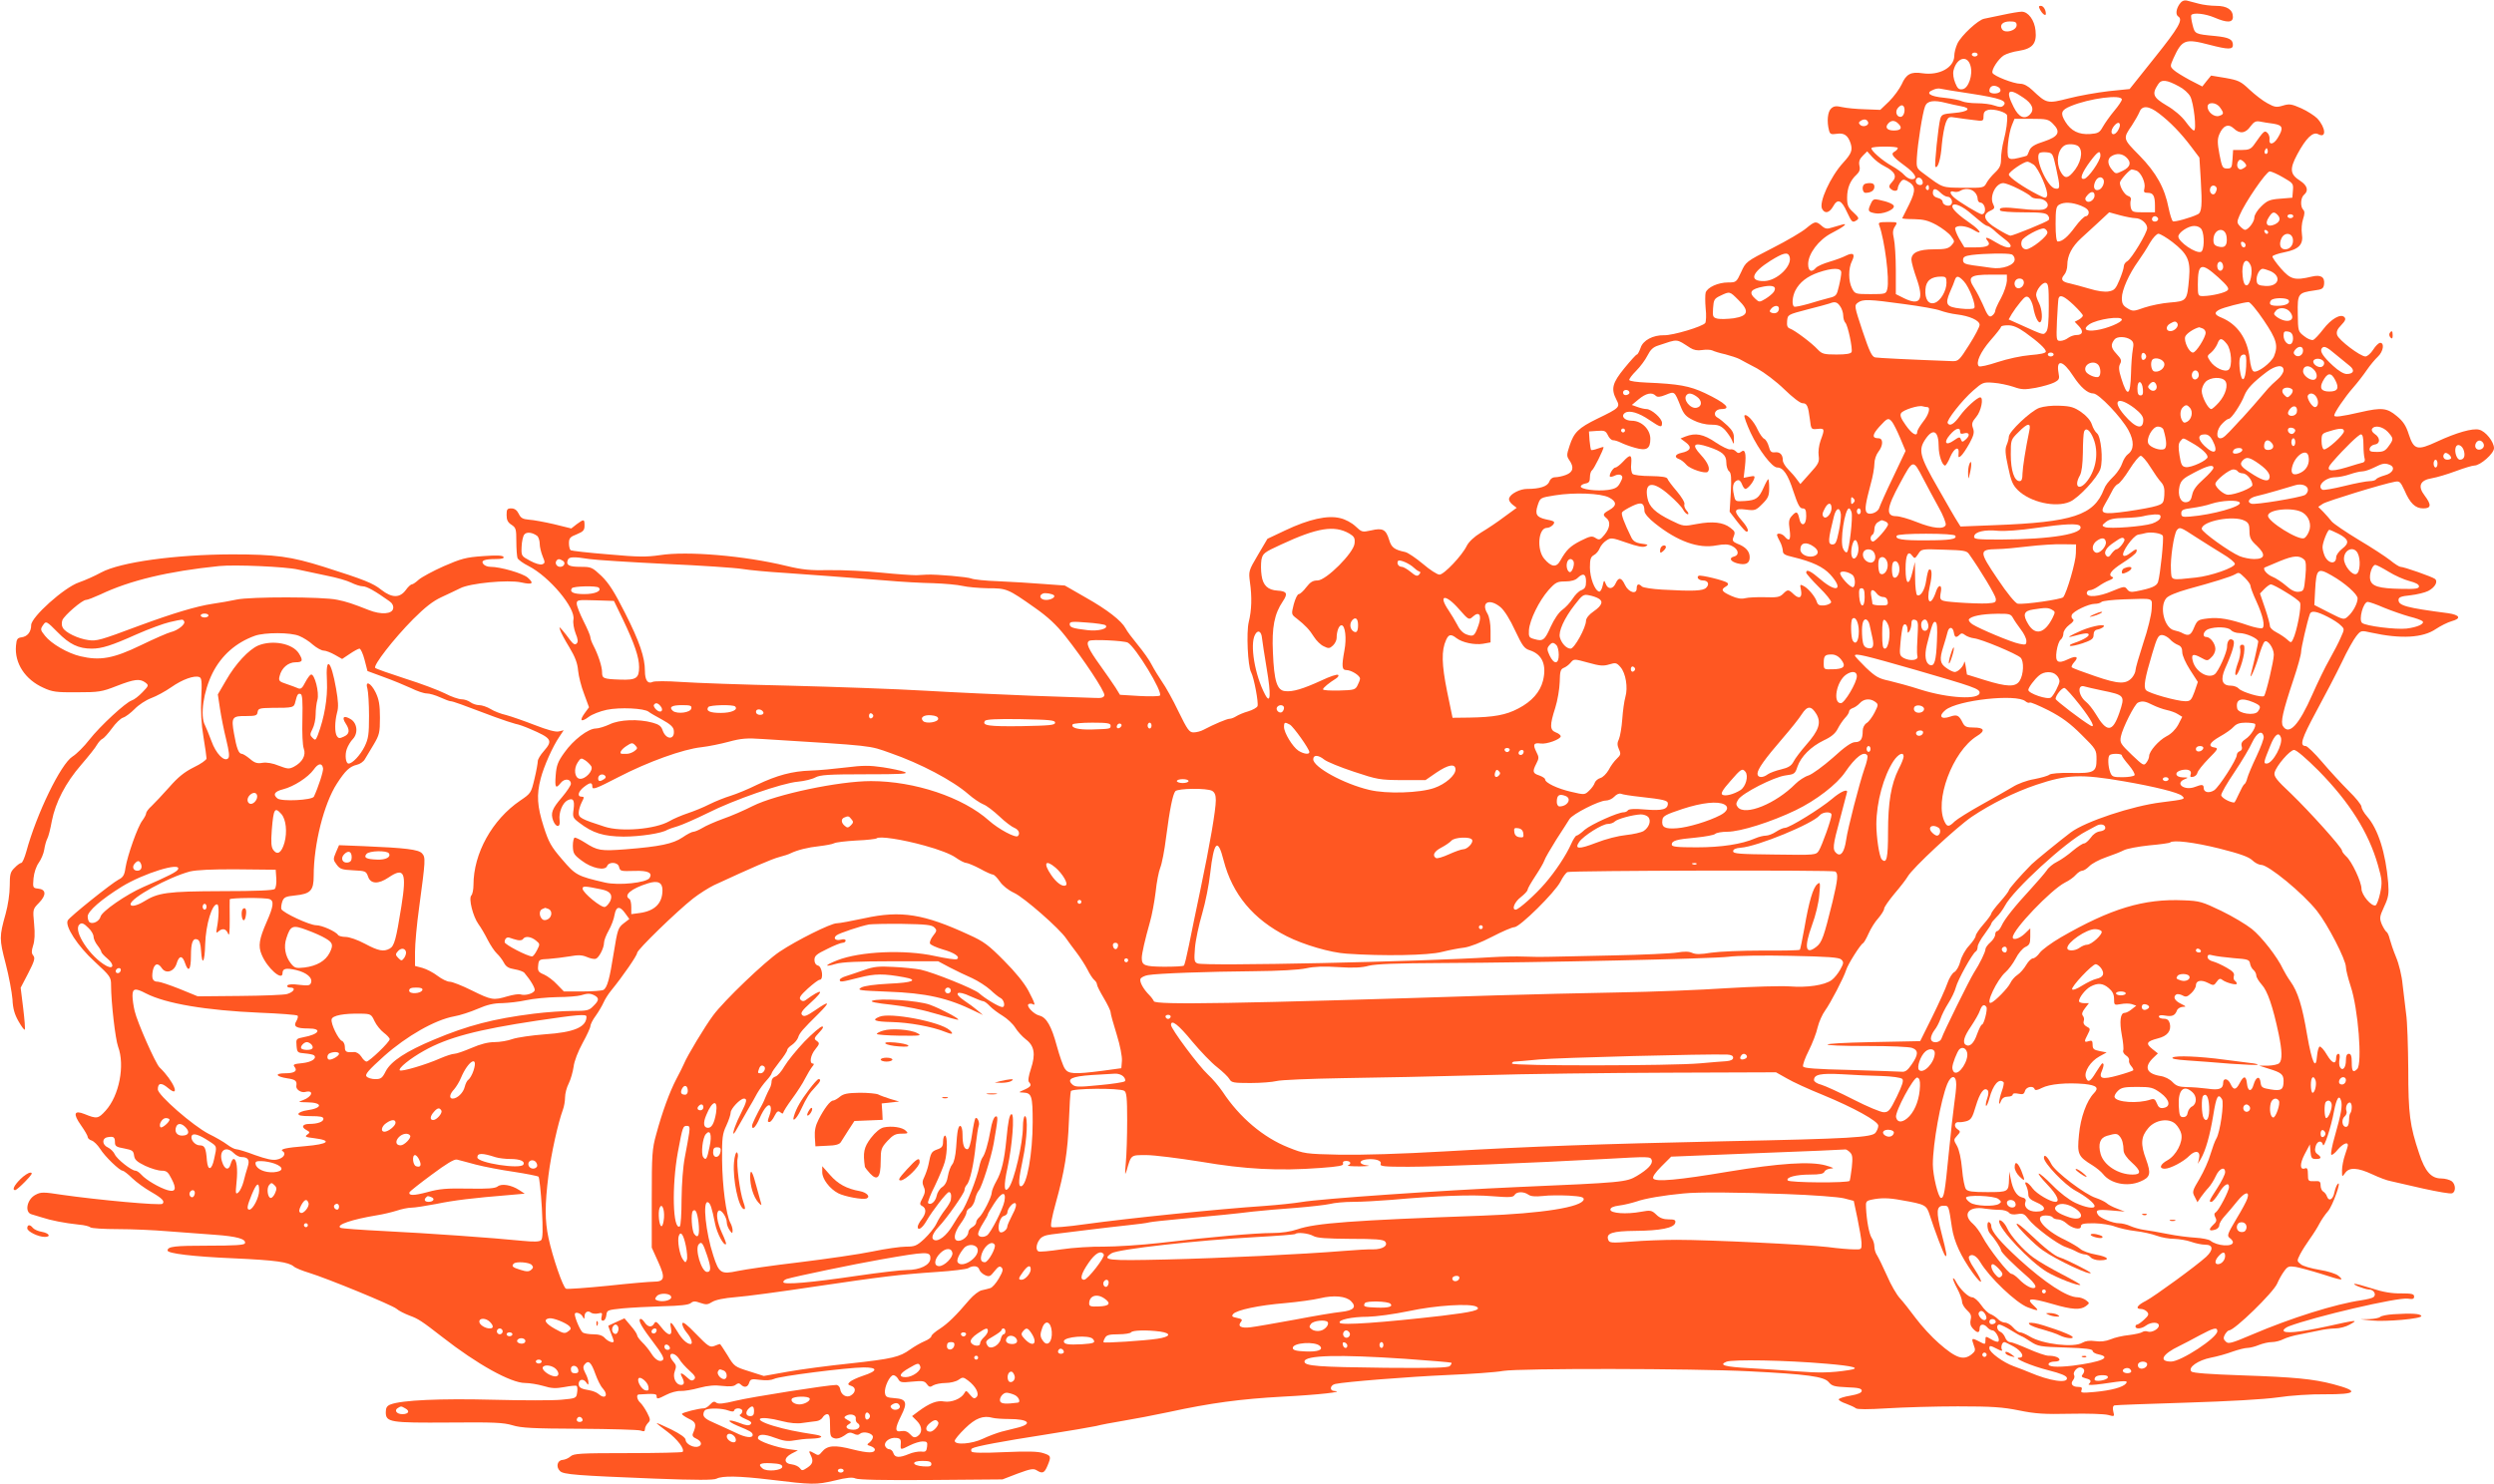 <?xml version="1.0" standalone="no"?>
<!DOCTYPE svg PUBLIC "-//W3C//DTD SVG 20010904//EN"
 "http://www.w3.org/TR/2001/REC-SVG-20010904/DTD/svg10.dtd">
<svg version="1.0" xmlns="http://www.w3.org/2000/svg"
 width="1280pt" height="762pt" viewBox="0 0 1280 762"
 preserveAspectRatio="xMidYMid meet">
<g transform="translate(0,762) scale(0.1,-0.1)"
fill="#ff5722" stroke="none">
<path d="M11186 7599 c-18 -26 -21 -55 -6 -64 25 -16 1 -58 -120 -209 l-130
-163 -108 -11 c-59 -7 -151 -23 -205 -37 -110 -28 -113 -27 -186 42 -22 21
-44 33 -62 33 -34 0 -137 40 -143 56 -6 16 29 70 57 89 14 9 49 20 78 24 71
11 93 38 86 104 -5 53 -37 97 -71 97 -12 0 -55 -7 -96 -16 -41 -9 -85 -18 -96
-20 -31 -5 -119 -87 -138 -128 -9 -19 -16 -47 -16 -63 -1 -60 -77 -102 -164
-89 -58 9 -83 -4 -106 -57 -11 -23 -39 -62 -64 -87 l-46 -44 -78 3 c-42 1 -95
6 -117 11 -31 7 -43 6 -57 -7 -18 -16 -23 -67 -11 -112 5 -20 11 -22 39 -18
38 6 58 -7 72 -49 11 -35 4 -53 -38 -99 -66 -72 -127 -206 -108 -238 14 -26
37 -20 56 13 23 42 43 34 71 -28 26 -55 28 -57 51 -42 12 8 10 14 -17 39 -28
25 -33 37 -33 76 0 50 16 89 49 119 14 13 19 26 14 46 -4 21 1 34 18 51 l22
22 26 -29 c14 -16 43 -38 64 -48 53 -27 65 -52 38 -80 -16 -17 -18 -25 -9 -34
16 -16 38 -15 38 1 0 7 6 21 13 31 11 15 17 17 35 7 44 -24 46 -47 11 -119
-18 -37 -34 -69 -36 -72 -2 -3 25 -5 60 -5 50 -1 73 -7 116 -30 30 -17 63 -42
74 -57 20 -27 20 -28 2 -48 -15 -16 -31 -20 -89 -20 -80 0 -116 -17 -116 -53
0 -12 12 -56 27 -98 38 -108 18 -140 -63 -101 l-44 22 0 122 c0 68 -5 141 -10
163 -7 31 -6 45 6 63 14 22 14 22 -37 22 -45 0 -50 -2 -44 -17 27 -73 54 -278
41 -327 -6 -25 -9 -26 -86 -26 -78 0 -80 1 -95 30 -19 37 -19 103 0 140 18 36
6 46 -32 27 -15 -8 -53 -22 -84 -31 -31 -9 -62 -23 -69 -31 -22 -26 -40 -18
-40 19 0 53 54 125 120 159 61 31 88 53 55 44 -11 -3 -34 -10 -52 -15 -26 -9
-36 -7 -54 9 -29 25 -34 24 -79 -13 -21 -18 -99 -64 -174 -102 -135 -69 -136
-70 -160 -123 -24 -52 -26 -53 -66 -53 -52 0 -107 -25 -116 -52 -3 -11 -3 -48
0 -82 4 -33 2 -67 -2 -74 -12 -18 -168 -65 -212 -63 -56 1 -108 -26 -120 -65
-7 -19 -15 -34 -19 -34 -4 0 -32 -31 -64 -70 -62 -76 -70 -106 -41 -162 20
-38 17 -42 -99 -98 -96 -47 -119 -70 -141 -137 -16 -48 -16 -54 -2 -75 26 -37
20 -62 -17 -76 -18 -7 -43 -12 -55 -12 -14 0 -26 -9 -31 -24 -10 -23 -48 -36
-114 -36 -35 0 -83 -24 -91 -46 -4 -10 2 -22 16 -34 l22 -17 -63 -46 c-34 -26
-88 -62 -120 -81 -36 -22 -62 -47 -73 -68 -24 -50 -117 -148 -140 -148 -12 0
-50 25 -85 55 -36 30 -77 58 -91 61 -56 12 -71 23 -83 64 -16 52 -33 61 -92
47 -46 -10 -48 -9 -80 21 -19 18 -52 36 -79 42 -64 16 -160 -5 -282 -63 l-91
-43 -49 -83 c-48 -81 -48 -84 -41 -139 11 -76 9 -145 -6 -205 -13 -53 -5 -227
12 -258 15 -28 39 -157 33 -174 -3 -8 -25 -20 -48 -27 -22 -6 -50 -18 -61 -25
-11 -7 -26 -13 -34 -13 -14 0 -80 -28 -133 -56 -14 -8 -38 -14 -52 -14 -22 0
-31 12 -78 108 -28 59 -66 127 -84 152 -17 25 -41 64 -53 87 -11 23 -44 69
-72 103 -28 34 -56 71 -62 84 -21 39 -94 96 -204 158 l-108 62 -110 8 c-60 5
-164 11 -230 14 -66 2 -129 9 -140 14 -17 8 -177 22 -227 20 -10 -1 -35 -2
-55 -3 -21 0 -101 5 -178 13 -77 8 -196 14 -265 13 -102 -2 -142 2 -225 22
-214 52 -508 77 -648 55 -69 -10 -111 -10 -265 4 -101 8 -187 18 -193 21 -5 4
-9 20 -9 36 0 26 6 33 40 46 34 14 40 21 40 45 0 34 -3 34 -40 7 l-28 -22 -89
22 c-48 11 -106 22 -128 23 -32 3 -42 8 -53 31 -9 18 -21 27 -38 27 -21 0 -24
-5 -24 -34 0 -25 6 -38 25 -50 23 -15 25 -23 25 -85 0 -38 3 -77 6 -86 4 -9
29 -27 57 -41 107 -55 242 -216 230 -275 -3 -16 2 -46 11 -70 13 -32 14 -45 5
-53 -8 -8 -17 -3 -33 18 -11 16 -29 38 -39 50 -18 20 -18 20 -12 1 3 -11 24
-51 47 -88 30 -50 42 -82 45 -120 3 -29 16 -82 31 -120 l25 -68 -22 -30 c-29
-40 -19 -49 21 -19 17 13 59 29 92 36 67 14 193 8 215 -10 7 -6 39 -24 70 -41
40 -22 57 -37 59 -54 7 -50 -39 -51 -57 -1 -7 22 -19 31 -52 40 -72 20 -171
16 -221 -9 -24 -11 -56 -21 -70 -21 -39 0 -116 -59 -161 -123 -34 -47 -41 -66
-45 -117 -5 -65 0 -72 27 -38 19 23 51 20 51 -6 0 -8 -20 -38 -45 -68 -52 -60
-60 -82 -46 -121 15 -38 39 -36 33 3 -5 37 14 87 40 101 29 15 38 2 32 -45 -6
-40 -4 -45 28 -69 70 -54 125 -71 228 -72 85 0 198 17 225 35 6 3 30 12 55 19
25 8 93 38 152 67 132 67 382 154 463 161 33 3 74 13 90 22 25 13 67 16 258
16 184 0 223 2 200 12 -15 6 -66 17 -112 24 -68 10 -102 10 -190 -1 -58 -7
-140 -15 -181 -16 -94 -3 -172 -24 -275 -73 -44 -22 -105 -47 -134 -56 -30 -9
-80 -29 -110 -44 -31 -16 -81 -36 -111 -46 -30 -10 -73 -28 -95 -41 -72 -41
-247 -56 -332 -28 -121 39 -133 46 -133 71 0 13 7 37 15 53 14 27 14 30 0 30
-24 0 -18 26 11 49 33 26 44 26 44 2 0 -17 19 -10 133 49 152 79 333 144 427
154 36 4 99 17 140 28 63 17 92 20 175 14 578 -36 542 -32 655 -72 153 -53
320 -141 401 -212 24 -21 58 -44 75 -51 17 -6 54 -35 83 -62 29 -28 64 -54 77
-59 22 -9 31 -29 18 -42 -11 -12 -100 36 -148 79 -134 120 -382 203 -606 203
-165 0 -487 -68 -607 -128 -43 -22 -112 -52 -153 -66 -41 -15 -89 -36 -106
-47 -17 -10 -38 -19 -45 -19 -8 0 -33 -13 -56 -29 -49 -33 -116 -47 -291 -61
-131 -10 -145 -7 -211 35 -22 14 -45 25 -51 25 -5 0 -10 -19 -10 -42 1 -39 5
-46 45 -76 52 -40 121 -54 131 -28 9 23 55 21 61 -4 6 -23 7 -23 83 -21 66 2
90 -10 74 -36 -15 -25 -159 -40 -228 -24 -143 33 -152 38 -221 119 -57 66 -69
88 -95 169 -33 104 -37 162 -15 246 16 62 61 164 96 215 l22 33 -25 -6 c-16
-4 -57 7 -124 33 -54 21 -120 44 -146 51 -27 6 -63 20 -80 31 -18 11 -45 20
-59 20 -14 0 -34 7 -45 15 -10 8 -31 15 -45 15 -14 0 -53 13 -85 30 -32 16
-124 51 -204 76 -80 26 -149 50 -154 55 -13 11 94 149 194 250 62 62 102 93
145 113 33 15 76 36 97 46 49 26 246 45 313 30 58 -13 68 -6 33 25 -26 22
-139 55 -191 55 -14 0 -30 6 -36 14 -15 18 5 26 65 26 30 0 43 4 38 11 -4 8
-37 9 -105 4 -88 -6 -112 -13 -202 -52 -56 -25 -113 -56 -128 -69 -14 -13 -30
-24 -35 -24 -6 0 -20 -13 -32 -30 -31 -41 -71 -40 -125 2 -42 34 -87 52 -295
118 -169 53 -246 64 -472 64 -292 -1 -573 -40 -671 -93 -31 -17 -82 -40 -114
-51 -76 -26 -245 -178 -245 -219 0 -35 -19 -59 -50 -63 -21 -3 -25 -9 -28 -43
-8 -90 47 -174 141 -216 45 -21 67 -24 172 -23 111 0 127 2 203 32 93 36 119
39 148 18 18 -14 18 -16 -15 -50 -19 -20 -44 -39 -55 -42 -31 -10 -162 -131
-217 -201 -27 -35 -66 -74 -87 -87 -60 -38 -184 -293 -237 -488 -9 -32 -20
-58 -26 -58 -5 0 -21 -11 -34 -25 -22 -21 -25 -33 -25 -93 0 -39 -9 -100 -21
-143 -33 -118 -33 -129 0 -256 17 -65 32 -148 35 -183 2 -48 11 -78 31 -113
15 -26 29 -46 32 -43 3 3 -1 52 -8 110 l-13 105 39 75 c32 62 36 78 26 90 -10
12 -10 23 -1 52 8 24 10 61 5 111 -7 75 -7 75 25 108 39 40 37 69 -4 73 -28 3
-28 5 -24 53 3 30 14 62 27 80 12 17 25 47 28 67 3 20 10 46 16 57 6 11 16 51
23 90 19 97 71 197 151 289 37 43 74 89 81 103 8 13 20 27 28 30 7 3 29 27 48
53 19 27 45 52 58 56 13 4 39 24 59 44 20 21 58 46 85 56 27 10 73 35 103 56
57 40 118 62 144 52 12 -4 14 -23 10 -107 -3 -68 0 -134 11 -199 9 -54 16
-104 16 -112 0 -7 -29 -28 -65 -45 -48 -24 -81 -50 -127 -103 -35 -39 -75 -82
-90 -96 -16 -14 -28 -31 -28 -37 0 -7 -9 -23 -19 -37 -24 -30 -77 -180 -87
-243 -5 -37 -12 -49 -36 -61 -36 -19 -250 -190 -260 -209 -17 -28 51 -133 138
-212 81 -75 84 -79 84 -122 0 -85 22 -276 36 -314 36 -96 6 -252 -64 -329 -38
-42 -45 -43 -109 -17 -53 21 -59 1 -18 -57 19 -27 35 -54 35 -61 0 -6 9 -15
20 -18 12 -4 31 -23 44 -43 24 -39 100 -112 115 -112 5 0 28 -17 50 -39 22
-21 65 -52 95 -69 59 -34 73 -49 60 -62 -10 -10 -334 20 -515 46 -97 15 -109
15 -137 0 -44 -23 -57 -90 -20 -100 7 -2 31 -9 53 -16 45 -15 115 -29 190 -37
28 -2 54 -9 59 -14 6 -5 69 -9 140 -9 72 0 187 -5 256 -11 69 -5 177 -13 241
-18 115 -8 164 -22 156 -44 -3 -9 -55 -12 -188 -12 -173 0 -209 -4 -209 -25 0
-15 129 -31 340 -40 218 -10 280 -19 308 -42 9 -8 44 -22 77 -32 95 -29 428
-166 450 -185 11 -10 41 -25 67 -35 45 -16 65 -30 168 -110 179 -140 352 -236
425 -236 23 0 65 -7 93 -15 42 -13 64 -14 108 -6 31 6 60 9 63 6 4 -2 6 -17 3
-34 -4 -29 -5 -30 -81 -37 -42 -4 -200 -4 -351 0 -269 7 -468 -2 -525 -24 -19
-7 -25 -17 -25 -40 0 -52 22 -55 325 -53 229 2 278 0 325 -14 45 -14 105 -17
345 -18 160 -1 300 -5 312 -9 18 -6 23 -5 23 7 0 9 7 22 15 31 14 14 14 19 -4
54 -11 21 -27 44 -35 51 -16 14 -22 41 -8 42 78 5 92 4 92 -8 0 -17 4 -17 51
7 21 11 54 20 72 19 17 -1 61 6 96 16 45 12 80 15 118 10 37 -4 59 -3 69 6 11
9 18 9 26 1 18 -18 36 -14 43 9 6 19 12 21 56 15 31 -4 57 -2 72 5 25 14 373
58 460 59 74 0 73 -18 -4 -43 -30 -10 -60 -24 -68 -32 -11 -11 -10 -14 8 -20
25 -8 24 -33 -2 -49 -22 -14 -51 3 -55 33 -2 12 -11 21 -20 21 -43 0 -437 -62
-515 -81 -65 -16 -91 -18 -101 -10 -10 8 -17 6 -31 -9 -10 -11 -24 -20 -31
-20 -27 0 -114 -22 -114 -29 0 -4 16 -15 36 -25 37 -17 40 -30 20 -76 -4 -10
1 -19 16 -25 28 -13 34 -33 13 -41 -23 -9 -65 12 -66 33 0 12 -25 30 -75 55
-41 20 -74 34 -74 32 0 -2 25 -22 55 -44 52 -39 91 -90 78 -104 -4 -3 -130 -6
-281 -6 -243 0 -278 -2 -294 -17 -10 -9 -28 -17 -41 -18 -27 -2 -35 -36 -13
-57 17 -18 86 -23 487 -39 215 -8 303 -8 317 0 29 15 114 14 272 -5 221 -27
238 -27 333 -5 64 16 93 18 107 11 13 -7 149 -10 387 -8 l368 3 78 30 c65 24
81 27 97 17 30 -19 40 -15 56 23 20 48 19 52 -22 65 -26 9 -82 10 -199 5 -109
-5 -165 -4 -169 3 -3 6 -2 13 3 16 17 11 157 37 376 71 121 19 238 39 260 44
22 6 85 18 140 27 55 9 159 29 230 44 221 48 372 68 590 80 178 9 323 25 263
29 -26 1 -22 30 5 36 49 11 374 37 577 46 118 5 247 14 285 21 85 14 972 13
1263 -2 298 -15 383 -27 407 -55 17 -21 30 -24 95 -27 58 -2 75 -6 75 -18 0
-10 -18 -18 -58 -25 -32 -5 -59 -14 -60 -19 -1 -5 16 -15 37 -22 21 -8 44 -18
51 -24 8 -6 63 -6 161 0 82 5 245 10 362 10 177 0 231 -4 315 -21 83 -17 130
-20 262 -17 88 2 175 -1 194 -6 33 -9 34 -9 27 18 -4 18 -2 28 6 31 7 2 173 8
368 14 223 7 398 17 470 27 64 10 172 17 242 16 166 -1 179 16 42 52 -103 27
-200 36 -463 45 -173 6 -256 12 -264 20 -20 20 34 58 100 71 32 6 82 20 111
31 29 10 63 19 76 19 13 0 40 7 59 15 20 8 50 15 67 15 17 0 44 7 59 15 16 8
53 19 82 24 30 6 74 15 99 20 25 6 63 11 85 11 22 0 56 9 75 20 47 26 37 25
-120 -10 -139 -30 -220 -38 -220 -20 0 6 12 15 27 21 132 50 560 150 611 142
25 -4 32 -2 32 11 0 13 -12 16 -67 16 -46 -1 -94 7 -148 25 -44 14 -84 25 -90
24 -18 -1 50 -28 73 -29 26 0 41 -28 22 -40 -7 -5 -34 -11 -59 -15 -134 -19
-363 -91 -564 -177 -106 -45 -121 -49 -134 -35 -12 11 -13 19 -4 36 7 11 16
21 21 21 28 0 227 194 247 240 8 19 24 48 36 64 18 25 24 27 59 22 21 -4 81
-20 132 -36 108 -35 119 -36 88 -10 -13 11 -54 24 -98 31 -42 7 -85 19 -96 29
-20 16 -20 17 -3 51 10 19 32 54 50 79 18 25 40 60 49 78 10 19 29 47 44 64
24 27 72 162 50 140 -6 -6 -13 -25 -17 -43 -7 -37 -28 -49 -38 -22 -3 10 -12
22 -20 26 -7 4 -13 19 -13 31 0 21 -5 24 -32 22 -31 -1 -33 1 -33 35 0 27 -4
35 -14 31 -28 -11 -29 22 -3 72 l27 51 3 -37 c3 -33 7 -38 28 -38 28 0 31 8 8
25 -12 8 -15 20 -10 38 7 30 32 36 38 10 5 -22 42 91 57 173 13 66 26 86 36
54 8 -26 1 -67 -32 -183 -14 -48 -22 -91 -18 -95 3 -4 19 8 33 26 26 30 52 42
52 23 0 -5 -7 -28 -15 -51 -8 -23 -15 -59 -15 -78 0 -36 0 -36 16 -14 21 31
65 28 140 -7 34 -16 76 -32 95 -35 19 -4 94 -21 166 -38 73 -16 140 -28 148
-24 20 7 19 46 -2 62 -10 7 -34 14 -54 14 -51 0 -83 36 -113 128 -48 143 -56
203 -56 432 -1 118 -5 247 -11 285 -5 39 -13 106 -18 150 -4 45 -19 107 -34
142 -14 34 -28 76 -32 92 -4 17 -11 34 -17 37 -5 4 -16 21 -24 39 -12 31 -12
38 12 90 23 49 25 66 21 123 -13 154 -52 276 -108 340 -16 18 -29 41 -29 50 0
10 -30 47 -66 82 -36 36 -97 102 -136 148 -38 45 -77 82 -84 82 -34 0 -22 37
54 178 44 81 103 194 131 252 27 58 61 118 74 134 24 30 25 30 78 18 151 -33
264 -27 331 19 24 16 60 34 81 40 51 14 42 32 -19 41 -215 28 -254 39 -254 68
0 14 12 19 62 24 34 4 74 14 90 22 35 18 52 48 35 62 -14 11 -159 62 -177 62
-6 0 -30 15 -53 34 -23 18 -96 66 -162 105 -66 40 -128 82 -138 94 -9 12 -29
34 -43 49 l-26 26 24 16 c22 14 308 102 370 113 23 4 28 0 48 -43 29 -68 56
-94 97 -94 41 0 43 18 7 66 -37 48 -24 79 38 89 24 4 78 20 121 36 43 16 86
29 96 29 31 0 101 62 101 89 0 33 -43 87 -76 95 -33 9 -117 -15 -216 -61 -101
-47 -119 -43 -145 36 -14 45 -29 68 -62 95 -50 42 -77 45 -186 20 -100 -23
-135 -27 -135 -17 0 14 54 94 98 144 21 24 52 64 69 89 17 25 43 56 57 69 28
26 35 71 12 71 -8 0 -24 -16 -36 -35 -12 -19 -30 -35 -40 -35 -26 0 -137 84
-145 110 -5 16 0 30 21 51 21 22 25 32 16 41 -19 19 -68 -9 -109 -63 -20 -26
-43 -51 -51 -54 -8 -3 -29 5 -46 19 -31 24 -32 25 -33 115 -2 104 1 108 86
120 40 5 46 10 49 32 4 37 -16 50 -63 39 -88 -21 -109 -15 -159 42 -25 29 -45
57 -43 62 2 5 30 15 62 21 74 15 98 40 89 95 -3 21 -1 55 6 75 9 27 9 40 1 48
-16 16 -14 62 4 77 25 21 17 48 -20 72 -52 33 -55 60 -15 135 45 84 81 119
108 104 43 -23 39 33 -5 81 -14 14 -51 38 -82 52 -50 22 -61 24 -94 14 -33
-10 -42 -9 -80 12 -23 12 -64 44 -92 70 -45 43 -57 48 -124 60 l-73 12 -23
-28 -22 -28 -64 33 c-35 19 -73 42 -83 52 -19 18 -19 19 -1 60 44 96 59 102
185 69 96 -25 120 -25 120 -1 0 29 -20 39 -90 46 -105 10 -105 10 -117 57 -6
23 -9 46 -7 50 9 15 72 8 119 -12 65 -28 95 -27 95 3 0 37 -30 57 -86 57 -27
0 -67 5 -89 11 -22 6 -50 13 -61 16 -15 3 -27 -2 -38 -18z m-836 -108 c0 -28
-60 -45 -75 -21 -14 22 4 40 40 40 28 0 35 -4 35 -19z m-200 -151 c0 -5 -7
-10 -15 -10 -8 0 -15 5 -15 10 0 6 7 10 15 10 8 0 15 -4 15 -10z m-37 -57 c14
-46 -10 -117 -41 -121 -18 -3 -26 4 -37 32 -9 22 -13 47 -9 64 16 66 71 82 87
25z m1071 -107 c22 -11 48 -34 57 -51 18 -33 34 -175 19 -175 -6 0 -25 21 -43
46 -21 28 -58 60 -98 83 -69 41 -76 58 -43 108 17 27 44 24 108 -11z m-925 -5
c7 -5 10 -14 7 -20 -10 -16 -56 -14 -56 2 0 26 23 35 49 18z m-142 -32 c149
-23 189 -37 165 -61 -9 -9 -19 -9 -45 0 -18 7 -59 12 -91 12 -31 0 -66 5 -76
10 -11 6 -52 14 -91 18 -76 7 -99 25 -57 41 12 6 28 8 35 6 7 -2 79 -14 160
-26z m267 -20 c47 -31 59 -62 34 -87 -27 -27 -57 -14 -83 38 -44 86 -28 102
49 49z m506 -10 c0 -6 -17 -32 -39 -58 -21 -25 -47 -62 -58 -81 -17 -31 -25
-35 -66 -38 -58 -4 -98 16 -127 63 -27 44 -22 60 27 80 95 40 263 62 263 34z
m-900 -18 c19 -5 52 -12 73 -16 59 -10 40 -29 -34 -35 -57 -5 -64 -7 -71 -30
-10 -37 -31 -240 -25 -246 12 -12 28 40 33 113 4 43 13 93 20 112 13 32 16 33
52 27 20 -3 61 -9 90 -12 51 -7 52 -6 52 19 0 20 6 28 24 33 30 7 96 -13 97
-29 3 -28 -4 -76 -17 -127 -8 -30 -14 -73 -14 -95 0 -33 -6 -47 -31 -71 -17
-16 -37 -40 -44 -54 -13 -24 -16 -25 -118 -24 -112 1 -103 -2 -200 70 -41 30
-42 31 -39 85 4 71 29 230 42 263 11 29 44 34 110 17z m1404 -23 c21 -29 20
-35 -5 -43 -24 -8 -59 19 -59 47 0 26 45 24 64 -4z m-1621 0 c6 -21 -4 -48
-19 -48 -20 0 -29 27 -14 45 15 18 27 19 33 3z m1307 -30 c58 -44 113 -101
165 -170 l43 -57 7 -113 c8 -133 5 -168 -15 -178 -36 -18 -120 -41 -128 -36
-5 3 -15 34 -22 68 -20 103 -63 181 -150 270 -86 87 -85 86 -38 155 15 23 32
53 38 67 13 36 48 34 100 -6z m-1492 -46 c5 -17 -27 -27 -41 -13 -9 9 -8 14 3
21 18 11 32 8 38 -8z m948 -7 c42 -42 30 -66 -45 -91 -48 -15 -67 -27 -75 -45
-5 -13 -11 -26 -12 -27 -1 -2 -22 -8 -45 -13 -32 -8 -44 -7 -51 3 -11 17 0
123 18 166 l13 32 86 0 c79 0 88 -2 111 -25z m-792 -1 c21 -21 12 -34 -24 -34
-34 0 -47 15 -30 35 16 19 35 19 54 -1z m1924 1 c49 -8 53 -22 22 -73 -22 -36
-47 -38 -42 -5 1 11 -4 25 -12 32 -14 12 -17 10 -69 -64 -15 -20 -26 -25 -62
-25 l-44 0 -3 -47 c-3 -44 -5 -48 -28 -48 -23 0 -26 6 -39 72 -11 59 -11 79
-1 103 19 45 46 57 74 31 31 -30 61 -26 86 10 18 24 28 29 49 25 14 -3 45 -8
69 -11z m-788 -8 c0 -7 -6 -22 -14 -33 -22 -28 -41 -6 -20 24 17 24 34 29 34
9z m-212 -109 c26 -26 11 -89 -31 -135 -27 -31 -43 -29 -62 7 -24 47 -15 109
19 132 17 12 61 9 74 -4z m-928 -8 c0 -5 -7 -13 -16 -18 -22 -12 -13 -25 52
-73 55 -40 69 -69 36 -69 -11 0 -27 9 -38 21 -10 12 -39 33 -64 47 -51 28
-111 82 -105 92 6 10 135 10 135 0z m1896 -27 c-10 -10 -19 5 -10 18 6 11 8
11 12 0 2 -7 1 -15 -2 -18z m-1084 -73 c23 -105 22 -112 -4 -108 -40 6 -107
156 -81 182 4 4 21 6 38 4 29 -3 31 -6 47 -78z m228 61 c0 -27 -62 -115 -83
-119 -26 -5 -14 29 31 90 39 52 52 59 52 29z m132 -8 c29 -26 22 -51 -18 -70
-35 -17 -36 -17 -55 6 -24 29 -24 57 -1 70 25 15 53 13 74 -6z m609 -29 c10
-13 10 -17 -2 -25 -18 -12 -26 -11 -34 1 -8 13 1 40 13 40 5 0 15 -7 23 -16z
m-1084 -9 c25 -18 78 -138 69 -160 -5 -14 -10 -13 -46 5 -75 38 -150 90 -150
104 0 14 75 65 95 66 6 0 20 -7 32 -15z m528 -31 c23 -9 48 -62 41 -90 -5 -20
-3 -24 18 -24 27 0 36 -16 36 -66 l0 -34 -59 0 c-54 0 -59 2 -65 24 -3 14 -3
31 0 39 3 9 -2 18 -14 21 -18 6 -42 45 -42 68 0 13 50 68 61 68 4 0 15 -3 24
-6z m753 -35 c51 -29 53 -32 50 -67 l-3 -37 -62 -5 c-54 -4 -67 -10 -97 -39
-21 -20 -36 -45 -36 -58 0 -22 -31 -63 -48 -63 -5 0 -17 9 -26 19 -16 17 -16
22 -2 55 27 65 137 226 155 226 9 0 40 -14 69 -31z m-1850 -22 c2 -10 -3 -17
-12 -17 -18 0 -29 16 -21 31 9 14 29 6 33 -14z m927 13 c9 -15 -4 -47 -22 -54
-23 -9 -33 12 -20 41 11 24 31 30 42 13z m-435 -50 c32 -16 61 -34 65 -40 3
-5 19 -10 34 -10 50 0 71 -45 26 -56 -14 -3 -64 -2 -112 4 -87 10 -118 8 -107
-9 3 -5 56 -9 118 -9 90 0 116 -3 126 -15 8 -10 9 -19 4 -25 -10 -10 -182 -80
-196 -80 -6 0 -37 16 -69 36 -67 40 -78 72 -34 92 22 10 24 15 15 33 -21 39
12 109 52 109 10 0 45 -13 78 -30z m-460 4 c0 -8 -5 -12 -10 -9 -6 4 -8 11 -5
16 9 14 15 11 15 -7z m1477 0 c1 -5 -2 -16 -7 -24 -12 -20 -35 2 -26 25 6 17
27 16 33 -1z m-1417 -24 c11 -11 27 -20 35 -20 19 0 31 -28 18 -41 -12 -12
-43 -1 -43 16 0 7 -11 16 -25 19 -16 4 -25 13 -25 26 0 25 15 25 40 0z m174 4
c9 -8 16 -24 16 -35 0 -10 6 -19 14 -19 8 0 17 -9 21 -20 7 -21 0 -40 -14 -40
-12 0 -119 65 -142 86 -24 21 -24 37 -1 30 9 -3 24 -1 32 4 23 15 57 12 74 -6z
m616 -18 c0 -22 -29 -41 -42 -28 -9 9 -7 17 7 32 18 20 35 18 35 -4z m-70 -52
c27 -11 40 -22 40 -35 0 -10 -7 -19 -15 -19 -8 0 -33 -25 -55 -55 -38 -52 -66
-75 -89 -75 -7 0 -11 33 -11 90 0 74 3 91 18 99 25 15 66 13 112 -5z m-578
-29 c23 -20 54 -44 66 -55 13 -11 28 -20 32 -20 5 0 20 -10 34 -22 13 -13 38
-33 55 -46 60 -45 24 -59 -44 -17 -45 28 -63 32 -45 10 20 -24 2 -35 -60 -35
l-58 0 -27 45 c-14 25 -23 50 -20 55 10 16 58 11 93 -10 50 -31 38 -4 -15 33
-57 39 -93 72 -93 87 0 21 39 9 82 -25z m778 -20 c30 -8 66 -15 79 -15 30 0
61 -27 61 -51 0 -25 -81 -158 -102 -170 -10 -5 -18 -17 -18 -27 0 -9 -10 -40
-22 -69 -19 -45 -26 -54 -55 -59 -20 -4 -58 1 -100 14 -37 11 -83 23 -100 27
-41 8 -49 21 -29 44 9 10 16 32 16 50 0 49 24 95 71 138 32 29 144 132 144
133 0 0 25 -7 55 -15z m808 3 c19 -19 14 -37 -13 -50 -37 -17 -54 2 -31 36 18
29 27 31 44 14z m82 -8 c0 -5 -7 -10 -15 -10 -8 0 -15 5 -15 10 0 6 7 10 15
10 8 0 15 -4 15 -10z m-695 -9 c7 -12 -12 -24 -25 -16 -11 7 -4 25 10 25 5 0
11 -4 15 -9z m225 -60 c15 -29 13 -108 -4 -114 -26 -10 -116 51 -116 79 0 20
50 54 81 54 18 0 32 -7 39 -19z m-792 -13 c4 -19 -82 -87 -109 -88 -20 0 -31
23 -22 45 7 19 92 65 113 62 8 -1 16 -10 18 -19z m920 -27 c4 -41 -9 -56 -42
-47 -20 5 -26 13 -26 34 0 60 63 72 68 13z m213 26 c-1 -12 -15 -9 -19 4 -3 6
1 10 8 8 6 -3 11 -8 11 -12z m-491 -50 c77 -60 93 -93 85 -185 -10 -116 -11
-118 -97 -125 -40 -3 -99 -15 -132 -26 -56 -20 -60 -20 -87 -4 -23 14 -29 24
-29 53 0 41 37 124 84 189 18 25 45 67 60 94 16 27 35 47 44 47 10 -1 42 -20
72 -43z m618 15 c4 -28 -14 -52 -40 -52 -25 0 -33 25 -19 56 15 33 54 30 59
-4z m-243 -30 c0 -18 -20 -15 -23 4 -3 10 1 15 10 12 7 -3 13 -10 13 -16z
m-2341 -58 c18 -46 -62 -125 -129 -127 -80 -2 -66 43 31 104 66 41 89 47 98
23z m1140 10 c9 -3 16 -15 16 -26 0 -29 -63 -52 -120 -43 -25 3 -67 10 -95 13
-41 6 -50 11 -50 27 0 16 9 21 45 26 63 8 185 10 204 3z m1086 -65 c0 -10 -7
-19 -15 -19 -15 0 -21 31 -9 43 11 10 24 -3 24 -24z m141 9 c13 -30 -2 -103
-21 -103 -10 0 -17 15 -20 47 -8 70 18 105 41 56z m-166 -62 c46 -42 57 -57
48 -66 -12 -13 -80 -29 -125 -30 -27 0 -28 1 -28 59 0 110 17 116 105 37z
m-1935 25 c0 -11 -5 -42 -12 -70 -11 -48 -14 -52 -52 -61 -23 -6 -70 -19 -105
-30 -36 -10 -68 -17 -73 -14 -13 8 -9 52 6 82 22 43 61 73 118 93 73 25 118
25 118 0z m2203 7 c60 -28 41 -81 -27 -76 -33 2 -42 7 -44 25 -4 27 14 63 31
63 7 0 25 -6 40 -12z m-1353 -50 c-1 -18 -14 -58 -30 -88 -17 -30 -30 -60 -30
-66 0 -6 -6 -17 -14 -23 -16 -14 -24 -5 -51 59 -11 25 -30 62 -43 82 -36 56
-21 68 84 68 l84 0 0 -32z m-310 -10 c0 -41 -31 -94 -61 -103 -31 -10 -51 19
-47 70 3 44 29 65 81 65 24 0 27 -4 27 -32z m89 8 c28 -30 65 -126 53 -138 -5
-5 -36 -6 -70 -2 -73 8 -81 21 -54 85 11 24 22 52 25 62 8 23 19 22 46 -7z
m305 5 c10 -16 -5 -41 -25 -41 -19 0 -27 29 -12 43 9 10 31 9 37 -2z m131
-132 c0 -83 -4 -121 -13 -132 -15 -18 -9 -20 -135 37 l-58 26 16 28 c9 15 29
43 45 62 23 28 30 32 43 22 8 -7 18 -29 22 -48 8 -48 26 -85 36 -78 14 8 10
66 -6 98 -8 15 -15 35 -15 42 0 25 32 65 49 62 14 -3 16 -21 16 -119z m-1411
73 c-6 -9 -25 -25 -43 -36 -30 -18 -33 -18 -51 -1 -38 34 -26 51 42 64 49 9
68 -1 52 -27z m-182 -42 c58 -57 51 -82 -24 -94 -32 -4 -69 -5 -83 -2 -24 6
-26 10 -23 54 3 43 6 49 38 64 48 23 47 23 92 -22z m1721 -26 c26 -25 47 -49
47 -54 0 -5 -9 -14 -21 -21 l-21 -11 22 -23 c25 -27 19 -45 -14 -45 -12 0 -31
-7 -42 -15 -10 -8 -28 -15 -40 -15 -20 0 -21 4 -17 103 3 56 6 108 8 115 7 22
29 12 78 -34z m1103 25 c10 -16 -15 -29 -58 -29 -26 0 -38 4 -38 14 0 8 6 17
13 19 23 10 76 7 83 -4z m-1974 -20 c84 -11 169 -26 188 -34 19 -7 56 -16 82
-19 67 -8 118 -31 118 -54 0 -10 -24 -56 -54 -103 -50 -79 -55 -84 -87 -83
-216 8 -378 16 -395 19 -17 4 -29 29 -65 136 -42 127 -43 131 -24 145 25 19
56 18 237 -7z m-328 -11 c9 -12 16 -34 16 -48 0 -14 5 -31 11 -37 13 -13 38
-133 32 -150 -4 -9 -28 -13 -77 -13 -65 0 -75 3 -97 26 -29 32 -117 98 -142
107 -14 5 -17 15 -15 39 3 33 4 33 103 59 55 14 107 28 115 31 27 11 39 8 54
-14z m2174 -72 c67 -99 75 -130 53 -185 -15 -34 -84 -86 -104 -78 -9 3 -17 29
-21 68 -12 101 -63 174 -144 208 -37 15 -40 26 -12 41 20 11 123 38 150 39 8
1 43 -41 78 -93z m-2488 60 c0 -19 -17 -29 -37 -22 -12 5 -13 9 -3 21 16 19
40 19 40 1z m2626 -21 c29 -43 -20 -58 -71 -22 -17 13 -17 17 -5 31 17 22 59
17 76 -9z m-866 -36 c0 -14 -76 -46 -131 -54 -55 -8 -71 6 -36 30 41 27 167
45 167 24z m285 -19 c9 -15 -14 -40 -36 -40 -24 0 -25 26 -1 39 22 13 29 13
37 1z m-781 -47 c67 -48 106 -84 106 -98 0 -8 -29 -14 -80 -18 -47 -4 -116
-19 -168 -36 -48 -16 -91 -26 -96 -21 -17 17 8 73 60 133 30 34 54 65 54 69 0
5 16 8 36 8 26 0 51 -11 88 -37z m910 21 c9 -3 16 -13 16 -22 0 -24 -49 -102
-65 -102 -20 0 -47 57 -40 81 5 16 44 42 72 49 1 0 8 -3 17 -6z m464 -43 c2
-13 -1 -28 -7 -34 -15 -15 -41 10 -41 40 0 20 4 24 23 21 14 -2 23 -11 25 -27z
m-833 -15 c15 -11 17 -20 11 -52 -4 -21 -8 -76 -9 -121 -3 -117 -19 -125 -50
-25 -13 41 -14 59 -6 74 9 17 6 25 -19 52 -28 30 -31 47 -9 74 13 16 58 15 82
-2z m-2260 -42 c17 -11 37 -15 61 -11 20 3 43 2 52 -2 10 -5 39 -14 67 -20 27
-7 60 -18 72 -24 12 -7 52 -28 90 -48 39 -22 99 -67 141 -108 41 -40 81 -71
93 -71 23 0 29 -13 38 -83 6 -52 7 -52 39 -49 37 4 38 0 16 -59 -9 -25 -13
-59 -10 -79 4 -31 0 -41 -45 -90 l-49 -55 -18 24 c-9 13 -29 36 -44 51 -16 16
-28 36 -28 47 0 29 -15 44 -40 41 -19 -2 -25 3 -32 30 -5 18 -15 35 -23 39 -8
3 -23 24 -34 47 -19 43 -57 84 -68 73 -3 -4 11 -44 32 -89 42 -89 110 -178
136 -178 31 0 55 -35 83 -122 23 -69 33 -88 47 -88 15 0 19 -8 19 -40 0 -49
-27 -57 -36 -10 -8 35 -15 37 -38 11 -15 -16 -17 -30 -11 -70 7 -52 -1 -64
-25 -36 -13 16 -40 21 -40 8 1 -5 7 -19 15 -33 8 -14 14 -35 15 -47 0 -17 9
-23 53 -33 99 -24 154 -50 191 -90 70 -78 33 -96 -50 -25 -51 44 -74 55 -74
35 0 -5 30 -39 66 -75 36 -35 64 -70 62 -77 -3 -7 -18 -14 -35 -16 -24 -2 -33
2 -38 17 -8 27 -43 69 -67 82 -20 11 -21 9 -15 -19 8 -40 -8 -50 -37 -23 -27
26 -31 26 -55 2 -17 -17 -32 -19 -93 -17 -40 1 -85 -1 -101 -5 -19 -5 -41 -2
-72 12 -49 22 -55 32 -27 48 11 6 14 13 7 19 -13 12 -137 42 -147 36 -13 -8 1
-24 22 -24 26 0 35 -19 17 -37 -16 -17 -67 -19 -226 -10 -51 3 -98 10 -104 16
-17 17 -27 13 -27 -10 0 -33 -42 -20 -60 18 -18 39 -33 42 -48 8 -14 -31 -40
-32 -51 -2 -8 21 -9 20 -16 -11 -4 -18 -12 -31 -18 -29 -23 6 -47 72 -47 124
0 42 4 54 20 63 12 6 25 22 30 35 5 13 20 31 34 40 24 16 29 15 104 -11 54
-19 84 -25 97 -19 17 7 13 10 -20 14 -29 4 -43 13 -52 31 -38 77 -54 121 -48
130 4 6 27 20 52 32 48 23 62 17 63 -27 1 -12 23 -38 54 -62 115 -92 223 -131
315 -113 40 7 60 7 80 -3 33 -16 40 -46 11 -54 -28 -7 -20 -25 16 -35 43 -11
64 -1 64 31 0 31 -21 54 -64 70 -21 9 -26 16 -21 29 12 30 11 33 -15 53 -36
28 -91 34 -171 19 -68 -13 -69 -13 -132 18 -82 40 -114 71 -122 116 -16 83 28
89 112 15 32 -28 64 -61 71 -75 7 -13 18 -24 24 -24 6 0 4 8 -6 19 -9 10 -14
25 -11 32 3 9 -14 37 -39 67 -24 28 -46 57 -48 64 -3 9 -29 13 -86 14 -46 0
-87 5 -93 11 -6 6 -10 30 -7 52 4 49 -5 51 -42 11 -15 -16 -33 -30 -39 -30
-12 0 -35 -39 -28 -47 3 -2 14 0 24 5 11 6 25 7 32 3 10 -7 10 -14 -3 -38 -13
-25 -24 -32 -62 -38 -58 -8 -146 3 -141 19 2 6 13 12 25 14 17 3 22 10 22 32
0 16 5 32 11 36 9 5 59 106 59 118 0 3 -13 -1 -30 -7 -16 -6 -31 -9 -34 -7 -2
3 -6 25 -8 50 l-3 45 42 3 c38 3 44 0 55 -22 6 -14 18 -26 27 -26 9 0 27 -6
41 -13 14 -7 46 -19 72 -26 59 -17 78 -5 78 46 0 49 -45 93 -95 93 -38 0 -59
25 -34 41 22 14 70 0 124 -37 58 -39 65 -41 65 -15 0 23 -54 71 -80 71 -10 0
-31 5 -47 11 l-28 10 35 29 c37 31 68 38 87 19 9 -9 22 -8 52 4 46 19 45 19
76 -58 16 -41 28 -54 65 -72 27 -14 62 -23 90 -23 37 0 51 -5 73 -27 14 -16
30 -39 36 -53 9 -24 10 -24 10 9 1 25 -7 41 -32 65 -18 17 -41 36 -52 42 -26
14 -13 44 20 44 54 0 22 31 -85 82 -79 37 -134 47 -300 54 -47 2 -86 7 -88 13
-2 5 14 26 35 47 21 21 47 56 58 78 15 30 29 44 55 52 106 35 90 36 165 -12z
m2754 20 c24 -30 29 -115 9 -132 -19 -15 -72 10 -94 43 -18 27 -17 28 4 45 12
10 26 30 32 44 12 33 23 33 49 0z m391 -34 c0 -24 -26 -38 -42 -22 -8 8 -8 15
2 27 18 21 40 19 40 -5z m168 -20 c26 -21 58 -48 71 -58 28 -22 21 -42 -15
-42 -15 0 -42 16 -70 42 -50 46 -68 73 -59 88 11 17 25 11 73 -30z m-1448 0
c0 -5 -7 -10 -15 -10 -8 0 -15 5 -15 10 0 6 7 10 15 10 8 0 15 -4 15 -10z
m475 -10 c0 -7 -6 -15 -12 -17 -8 -3 -13 4 -13 17 0 13 5 20 13 18 6 -3 12
-11 12 -18z m513 -52 c-4 -76 -23 -88 -32 -20 -7 56 -1 82 21 82 11 0 13 -13
11 -62z m-420 15 c4 -24 -30 -48 -54 -39 -14 6 -19 47 -7 60 16 15 58 1 61
-21z m820 6 c2 -9 -4 -19 -12 -22 -19 -8 -51 17 -42 32 11 17 50 9 54 -10z
m-1288 -69 c38 -58 74 -90 104 -90 27 0 143 -121 180 -189 30 -56 29 -100 -3
-123 -10 -7 -23 -28 -29 -46 -6 -19 -24 -46 -39 -62 -35 -35 -47 -51 -55 -72
-51 -133 -160 -169 -559 -184 l-177 -7 -15 24 c-9 13 -54 91 -101 174 -95 165
-102 195 -63 252 39 57 67 41 67 -41 0 -42 18 -96 33 -96 4 0 17 21 27 46 21
47 47 56 42 14 -2 -19 0 -21 13 -10 8 7 27 35 43 64 22 41 26 56 18 78 -8 22
-5 32 17 58 25 29 39 100 20 100 -15 0 -75 -54 -104 -95 -31 -43 -52 -55 -63
-37 -8 13 74 117 131 167 48 42 52 44 104 40 30 -2 76 -12 103 -21 42 -15 57
-15 114 -5 36 7 78 19 94 27 27 14 29 19 23 50 -13 72 23 65 75 -16z m128 58
c14 -14 16 -54 3 -62 -14 -9 -61 12 -67 29 -13 33 38 59 64 33z m952 -29 c0
-11 -14 -33 -31 -47 -18 -15 -39 -36 -48 -46 -34 -41 -123 -142 -132 -151 -6
-5 -20 -21 -32 -34 -57 -62 -67 -71 -82 -71 -24 0 -18 48 10 75 13 14 28 25
34 25 13 0 63 75 80 120 14 35 44 67 115 121 47 35 86 39 86 8z m154 5 c23
-22 21 -54 -3 -54 -22 0 -51 25 -51 44 0 29 30 35 54 10z m-589 -30 c0 -10 -8
-20 -17 -22 -18 -3 -26 27 -11 42 12 11 28 0 28 -20z m700 -25 c22 -42 13 -59
-30 -59 -41 0 -52 17 -34 52 24 46 43 48 64 7z m-565 -4 c17 -21 3 -71 -32
-111 -17 -19 -34 -34 -39 -34 -16 0 -49 63 -49 93 0 15 9 36 20 47 24 24 82
27 100 5z m-422 -43 c2 -24 -1 -32 -12 -32 -12 0 -16 10 -16 36 0 45 24 42 28
-4z m69 22 c9 -23 -13 -40 -32 -24 -12 10 -13 16 -4 26 15 18 28 18 36 -2z
m699 -25 c3 -6 -1 -18 -10 -27 -15 -15 -17 -15 -32 0 -19 19 -11 38 16 38 10
0 22 -5 26 -11z m-3403 -14 c1 -5 -6 -11 -15 -13 -11 -2 -18 3 -18 13 0 17 30
18 33 0z m345 -21 c28 -19 29 -50 1 -57 -33 -9 -75 44 -52 66 10 11 27 8 51
-9z m3182 -5 c12 -22 7 -49 -9 -49 -15 0 -44 47 -36 60 10 17 34 11 45 -11z
m-936 -54 c32 -25 46 -43 46 -60 0 -54 -39 -44 -98 25 -65 76 -32 98 52 35z
m-1063 5 c19 0 8 -39 -21 -75 -16 -21 -30 -44 -30 -51 0 -28 -27 -13 -59 33
-25 35 -31 51 -24 62 11 17 90 42 111 35 8 -2 18 -4 23 -4z m1349 -4 c16 -20
9 -56 -13 -70 -14 -8 -20 -8 -27 4 -13 21 -12 54 2 68 16 16 23 15 38 -2z
m548 -22 c-4 -21 -39 -26 -45 -8 -2 7 4 19 13 28 19 20 38 8 32 -20z m-2077
-50 c7 -9 26 -46 41 -82 l28 -67 -64 -135 c-36 -74 -67 -145 -71 -157 -7 -25
-54 -41 -66 -22 -9 15 -4 46 22 144 11 38 19 85 19 105 0 19 9 46 20 60 26 33
26 70 1 70 -34 0 -33 18 5 60 41 45 46 47 65 24z m1393 -41 c17 -58 18 -93 2
-99 -20 -8 -67 8 -79 27 -15 25 20 89 48 89 14 0 26 -7 29 -17z m676 -3 c0 -5
-5 -12 -11 -16 -14 -8 -33 11 -25 25 7 11 36 4 36 -9z m475 -7 c30 -34 31 -37
4 -74 -17 -24 -28 -29 -60 -29 -33 0 -40 3 -37 18 2 9 13 18 26 20 29 4 29 35
0 54 -12 8 -18 19 -14 26 13 21 54 13 81 -15z m-3915 7 c0 -5 -4 -10 -10 -10
-5 0 -10 5 -10 10 0 6 5 10 10 10 6 0 10 -4 10 -10z m1720 -6 c0 -11 6 -13 19
-9 28 8 34 -9 11 -30 -18 -16 -20 -16 -26 -1 -5 14 -9 14 -36 -5 -42 -30 -55
-11 -20 29 29 34 52 41 52 16z m1970 2 c0 -18 -88 -98 -103 -93 -7 2 -12 21
-12 43 0 36 2 39 40 50 54 17 75 17 75 0z m-675 -46 c33 -63 11 -79 -41 -29
-36 35 -35 59 2 59 16 0 28 -9 39 -30z m775 -24 c0 -30 3 -61 6 -70 3 -9 0
-17 -7 -20 -8 -2 -47 -13 -88 -26 -87 -26 -110 -17 -71 27 64 74 136 143 147
143 9 0 13 -17 13 -54z m-883 12 c49 -27 83 -58 83 -74 0 -17 -84 -56 -112
-52 -20 3 -24 12 -32 60 -7 43 -6 61 4 73 16 19 12 19 57 -7z m533 2 c0 -11
-4 -20 -10 -20 -5 0 -10 9 -10 20 0 11 5 20 10 20 6 0 10 -9 10 -20z m-120 -5
c15 -18 5 -35 -21 -35 -12 0 -19 7 -19 18 0 33 20 42 40 17z m1088 -8 c4 -20
-25 -34 -39 -20 -14 14 1 45 20 41 9 -2 17 -11 19 -21z m-102 -33 c7 -27 -1
-44 -21 -44 -16 0 -30 42 -21 65 8 21 35 8 42 -21z m-1138 4 c-5 -15 -48 -24
-48 -10 0 14 12 22 33 22 10 0 17 -5 15 -12z m340 -31 c7 -35 -8 -67 -39 -83
-37 -19 -55 -8 -45 29 15 60 76 99 84 54z m732 -8 c0 -5 -9 -9 -20 -9 -19 0
-27 20 -13 33 7 8 33 -11 33 -24z m-1544 -46 c20 -32 45 -68 56 -79 14 -16 18
-33 16 -65 -3 -41 -6 -45 -40 -56 -20 -7 -87 -19 -149 -28 -130 -18 -145 -13
-115 38 11 18 26 47 35 64 8 18 22 35 31 38 8 3 35 36 59 75 24 38 50 70 58
70 7 0 30 -26 49 -57z m559 15 c45 -32 62 -59 50 -78 -9 -14 -40 -4 -97 34
-50 32 -56 44 -36 64 18 18 34 15 83 -20z m915 2 c0 -11 -4 -20 -10 -20 -5 0
-10 9 -10 20 0 11 5 20 10 20 6 0 10 -9 10 -20z m-2640 -76 c20 -38 55 -104
79 -147 24 -42 40 -84 37 -92 -9 -24 -67 -18 -149 15 -42 17 -89 30 -105 30
-55 0 -50 42 19 168 68 126 67 126 119 26z m2394 70 c32 -12 18 -43 -24 -54
-21 -6 -42 -15 -45 -20 -3 -6 -18 -10 -33 -10 -15 0 -74 -11 -130 -25 -57 -14
-108 -23 -113 -19 -31 19 16 64 67 64 17 0 51 7 74 15 23 8 52 15 64 15 12 0
39 9 61 20 42 21 54 24 79 14z m-904 -16 c0 -7 -23 -33 -51 -58 -36 -32 -53
-55 -58 -80 -5 -26 -13 -36 -29 -38 -30 -5 -47 34 -36 82 8 30 18 40 74 69 70
37 100 44 100 25z m125 -18 c3 -5 15 -10 25 -10 21 0 50 -35 50 -60 0 -15 -87
-50 -125 -50 -22 0 -65 38 -65 56 0 17 70 74 92 74 9 0 20 -4 23 -10z m360
-95 c0 -10 -7 -21 -15 -26 -27 -14 -258 -52 -275 -45 -26 9 -12 30 26 39 19 4
66 17 104 28 39 12 81 24 95 28 33 10 65 -2 65 -24z m-3587 -39 c40 -21 41
-42 2 -64 -34 -19 -36 -25 -15 -42 22 -18 18 -51 -10 -85 -22 -27 -27 -29 -46
-17 -18 12 -28 10 -76 -14 -55 -28 -74 -47 -105 -102 -20 -37 -46 -34 -83 10
-39 47 -30 158 14 158 20 0 47 25 34 33 -4 3 -22 8 -40 11 -47 11 -56 26 -41
72 13 39 13 39 88 51 100 16 236 11 278 -11z m1254 -28 c-9 -9 -12 -7 -12 12
0 19 3 21 12 12 9 -9 9 -15 0 -24z m1983 2 c13 -20 -141 -63 -255 -72 -39 -3
-45 -1 -45 17 0 17 9 21 55 27 30 4 75 13 100 22 52 17 136 21 145 6z m-2095
-29 c0 -28 -27 -58 -40 -45 -9 9 -8 19 5 43 16 32 35 34 35 2z m48 -32 c1 -13
-3 -53 -11 -89 -11 -53 -16 -65 -32 -65 -25 0 -23 23 7 143 11 45 31 52 36 11z
m55 10 c7 -28 -12 -191 -23 -203 -5 -5 -14 2 -21 18 -17 36 9 206 31 206 4 0
10 -10 13 -21z m47 6 c0 -8 -4 -15 -10 -15 -5 0 -10 7 -10 15 0 8 5 15 10 15
6 0 10 -7 10 -15z m2269 -7 c32 -20 46 -62 31 -97 -6 -16 -18 -32 -25 -34 -29
-12 -185 85 -185 115 0 34 132 46 179 16z m-731 -25 c-2 -11 -20 -23 -43 -31
-47 -15 -216 -28 -242 -18 -17 7 -16 9 6 27 18 14 40 19 95 20 39 1 82 5 96 9
14 4 40 8 58 9 27 1 33 -3 30 -16z m432 -16 c20 -10 25 -20 25 -53 0 -34 6
-47 38 -76 47 -45 42 -68 -14 -68 -22 0 -56 7 -75 15 -52 22 -194 124 -194
140 0 40 163 71 220 42z m-1846 -3 c9 -3 16 -10 16 -16 0 -15 -64 -88 -77 -88
-15 0 -17 26 -3 35 6 3 10 17 10 30 0 13 8 29 18 34 21 13 17 12 36 5z m1002
-25 c24 -39 -146 -68 -409 -69 -124 0 -138 2 -135 17 4 23 53 35 123 28 35 -3
114 3 190 14 153 22 221 25 231 10z m-3751 -38 c25 -15 30 -23 27 -51 -4 -48
-146 -190 -190 -190 -24 0 -37 -8 -58 -35 -14 -19 -32 -35 -38 -35 -7 0 -18
-23 -26 -52 -13 -52 -13 -52 16 -74 44 -35 64 -56 88 -94 12 -19 34 -41 50
-48 24 -12 30 -12 47 4 10 9 19 27 19 38 0 36 12 66 25 66 19 0 27 -67 15
-129 -15 -82 -13 -101 10 -101 25 0 70 -28 70 -44 0 -6 -6 -22 -13 -35 -11
-22 -18 -24 -94 -26 -46 -1 -83 1 -83 6 0 8 32 34 66 55 11 7 16 15 12 19 -5
5 -43 -8 -85 -28 -96 -44 -149 -60 -188 -55 -41 4 -56 51 -62 199 -6 128 7
197 51 262 27 40 21 52 -28 55 -49 3 -74 27 -81 77 -4 25 -4 61 -1 81 7 33 13
38 100 78 187 87 274 101 351 57z m4346 -19 c41 -26 102 -65 137 -86 34 -20
62 -43 62 -51 0 -19 -123 -62 -200 -70 -133 -14 -125 -17 -128 40 -4 56 15
183 30 203 15 18 18 17 99 -36z m730 18 c54 -28 59 -47 20 -77 -17 -13 -31
-33 -31 -43 0 -39 -40 -35 -59 6 -6 14 -11 34 -11 45 0 23 26 89 35 89 3 0 24
-9 46 -20z m-9243 -12 c6 -6 12 -24 12 -40 0 -16 7 -44 15 -64 13 -31 13 -35
-2 -41 -9 -4 -37 4 -62 18 -45 24 -46 25 -44 72 1 26 7 55 14 63 12 15 42 11
67 -8z m8342 2 c7 -11 -13 -201 -24 -237 -7 -22 -32 -33 -114 -49 -25 -5 -36
-2 -45 11 -12 16 -17 15 -75 -9 -70 -30 -132 -35 -132 -11 0 8 7 15 16 15 9 0
28 9 44 20 15 11 40 25 56 31 16 6 23 13 17 16 -27 10 -10 34 51 73 35 22 67
47 70 55 7 20 -1 19 -32 -5 -15 -12 -29 -17 -34 -12 -13 13 49 101 75 107 12
2 31 6 42 9 27 6 78 -2 85 -14z m-1065 0 c11 -18 -27 -24 -150 -24 -121 -1
-161 6 -150 24 4 6 64 10 150 10 86 0 146 -4 150 -10z m773 -32 c4 -23 -32
-62 -51 -55 -24 9 -21 43 5 61 26 18 42 16 46 -6z m95 14 c6 -9 -28 -52 -41
-52 -5 0 -16 -10 -25 -22 -11 -17 -18 -20 -26 -12 -17 16 -3 42 38 69 38 27
47 29 54 17z m-1365 -44 c3 -40 -23 -74 -34 -44 -9 24 5 88 19 83 7 -2 13 -19
15 -39z m-230 6 c29 -20 28 -42 -2 -50 -31 -7 -66 11 -66 35 0 35 30 42 68 15z
m1346 -35 c0 -42 -46 -201 -65 -225 -9 -11 -203 -39 -234 -33 -12 3 -53 52
-103 127 -96 142 -96 151 -3 153 31 0 103 7 161 14 58 7 137 12 175 11 l70 -1
-1 -46z m-1036 5 c15 -26 3 -56 -21 -52 -25 4 -42 30 -34 52 8 21 43 21 55 0z
m488 -9 c59 -83 135 -210 137 -228 2 -20 -3 -22 -48 -25 -27 -1 -93 1 -145 5
-100 8 -97 6 -88 60 5 33 -14 32 -25 -2 -27 -82 -53 -63 -33 24 14 60 12 96
-4 86 -4 -2 -10 -27 -14 -54 -7 -50 -29 -86 -47 -76 -5 4 -10 43 -10 88 l-1
82 -12 -49 c-18 -77 -36 -71 -36 13 0 73 13 98 35 67 11 -15 14 -14 30 10 16
26 17 26 132 22 102 -3 117 -5 129 -23z m1994 6 c17 -32 13 -101 -7 -108 -21
-8 -63 43 -63 78 0 47 49 68 70 30z m-273 -35 c8 -8 10 -33 5 -86 -7 -72 -8
-75 -34 -78 -19 -2 -38 7 -65 31 -21 18 -52 39 -70 46 -27 11 -50 37 -41 47 2
1 37 16 78 33 73 30 102 31 127 7z m-8802 4 c33 -5 209 -16 390 -25 182 -8
359 -20 395 -26 36 -6 133 -15 215 -20 159 -11 292 -21 520 -39 77 -7 187 -13
245 -14 58 -2 125 -8 150 -14 25 -6 83 -11 130 -12 97 0 102 -2 241 -100 67
-47 110 -87 156 -145 95 -120 204 -285 201 -304 -3 -12 -14 -16 -48 -14 -25 1
-169 6 -320 11 -151 6 -399 17 -550 26 -151 9 -466 20 -700 26 -234 5 -483 14
-555 19 -71 5 -137 5 -146 0 -24 -12 -39 9 -39 56 0 70 -28 152 -102 298 -55
109 -83 153 -121 190 -48 45 -52 47 -108 47 -59 0 -75 9 -65 35 6 17 29 18
111 5z m6663 -26 c3 -32 -19 -61 -38 -49 -11 7 -14 68 -3 79 16 16 38 -1 41
-30z m-6799 17 c16 -10 6 -31 -14 -31 -17 0 -28 17 -20 30 8 12 16 12 34 1z
m4368 -36 c7 -7 18 -15 25 -18 10 -3 10 -7 1 -17 -9 -10 -18 -7 -43 14 -17 14
-38 26 -45 26 -17 0 -28 17 -20 30 6 10 58 -12 82 -35z m818 35 c9 -14 -6 -61
-19 -57 -13 4 -20 33 -12 53 6 16 22 19 31 4z m1673 -34 c4 -29 -14 -60 -29
-50 -11 6 -12 68 -2 78 13 13 28 -1 31 -28z m-8218 -10 c36 -8 103 -22 150
-32 47 -9 102 -25 122 -35 20 -10 47 -19 60 -19 20 0 63 -24 136 -76 15 -10
22 -24 20 -37 -4 -30 -62 -34 -125 -9 -81 32 -116 44 -163 53 -72 16 -445 16
-515 1 -33 -7 -89 -17 -125 -22 -81 -12 -204 -49 -375 -112 -203 -76 -219 -80
-262 -74 -52 7 -119 39 -131 64 -6 9 -6 26 -2 38 10 25 102 104 121 104 8 0
41 13 74 28 151 72 346 119 610 146 80 8 341 -3 405 -18z m10729 -11 c32 -20
80 -41 107 -48 31 -8 49 -17 49 -27 0 -12 -16 -15 -95 -13 -109 2 -147 13
-155 46 -7 27 10 77 26 77 6 0 37 -16 68 -35z m-2751 -17 c14 -12 16 -54 4
-62 -13 -8 -75 61 -67 74 7 11 41 5 63 -12z m2460 -3 c67 -38 132 -96 132
-117 0 -25 -23 -69 -49 -92 -21 -19 -22 -19 -97 19 l-76 39 4 76 c6 111 13
117 86 75z m-446 -12 c15 -15 28 -33 28 -40 0 -7 13 -43 30 -79 35 -77 46
-129 31 -139 -6 -3 -38 3 -71 14 -96 33 -151 43 -209 36 -50 -6 -54 -9 -70
-46 -16 -40 -28 -46 -59 -30 -9 6 -29 12 -43 15 -51 11 -78 121 -41 165 11 13
52 30 112 47 129 35 222 64 240 75 21 12 21 12 52 -18z m-3382 -18 c0 -28 -5
-37 -24 -45 -13 -4 -33 -25 -45 -44 -13 -20 -36 -45 -53 -57 -18 -13 -41 -47
-59 -86 -31 -70 -40 -77 -84 -64 -27 7 -30 11 -28 46 4 53 52 150 100 205 37
41 45 45 87 45 30 0 52 7 63 18 28 27 43 21 43 -18z m3590 -54 c36 -21 69 -45
74 -54 10 -16 -16 -151 -36 -190 -9 -18 -10 -18 -31 1 -12 11 -37 27 -54 36
-18 9 -33 23 -33 32 0 9 -11 50 -25 91 l-26 76 22 23 c13 13 28 24 34 24 6 0
40 -17 75 -39z m-8657 22 c17 -17 -19 -33 -74 -33 -56 0 -77 10 -64 30 7 11
128 14 138 3z m6497 -49 c0 -59 -24 -55 -28 4 -2 33 0 42 12 42 12 0 16 -11
16 -46z m62 19 c7 -10 22 -18 33 -18 13 0 21 -8 23 -22 3 -19 -1 -22 -37 -21
-23 0 -41 4 -41 8 0 4 -3 22 -6 39 -7 35 7 42 28 14z m-4223 -9 c10 -9 -14
-24 -40 -24 -30 0 -41 23 -16 33 11 5 47 -1 56 -9z m2794 -16 c27 -14 20 -36
-23 -66 -24 -16 -39 -35 -40 -48 0 -36 -60 -144 -79 -144 -21 0 -46 26 -55 57
-9 30 22 99 76 168 39 51 46 55 73 49 17 -3 38 -10 48 -16z m-715 -55 c50 -57
51 -57 72 -38 31 28 46 8 29 -42 -20 -58 -26 -63 -60 -51 -19 6 -37 24 -49 49
-11 21 -31 54 -45 75 -56 82 -17 87 53 7z m3555 0 c-1 -28 -20 -107 -43 -174
-22 -68 -40 -130 -40 -140 0 -9 -8 -26 -17 -37 -31 -36 -69 -35 -191 7 -62 21
-115 41 -119 45 -3 3 2 15 12 26 26 28 12 36 -30 16 -54 -26 -68 -16 -60 41 4
27 13 53 21 59 8 6 14 21 14 32 0 12 13 31 30 44 20 14 26 24 19 29 -7 4 -9
14 -6 22 7 19 86 57 118 57 14 0 29 4 35 10 5 5 56 11 114 13 160 5 145 10
143 -50z m-7846 -53 c60 -126 83 -194 83 -245 0 -57 -15 -67 -97 -64 -87 3
-93 6 -93 38 0 29 -20 90 -44 136 -9 17 -16 36 -16 44 0 7 -16 45 -35 82 -19
38 -35 78 -35 90 0 19 5 20 96 17 l95 -3 46 -95z m4504 63 c20 -17 49 -63 75
-120 38 -80 47 -93 77 -102 63 -21 86 -76 66 -156 -15 -58 -57 -106 -126 -142
-64 -34 -126 -45 -253 -47 l-85 -1 -28 135 c-28 139 -30 211 -5 265 13 29 25
31 53 9 30 -23 93 -36 136 -29 l39 7 0 60 c0 38 -6 70 -16 88 -35 58 10 80 67
33z m4535 -3 c39 -16 97 -36 129 -45 33 -8 63 -19 68 -24 13 -13 -25 -31 -82
-38 -55 -6 -209 13 -228 29 -19 16 6 108 29 108 8 0 45 -13 84 -30z m-1705
-10 c18 -10 18 -12 3 -43 -40 -79 -88 -91 -124 -32 -30 49 -24 69 25 76 64 10
75 10 96 -1z m1414 -36 c28 -14 59 -34 69 -45 19 -18 19 -19 0 -61 -10 -24
-36 -74 -58 -113 -22 -38 -61 -119 -88 -180 -69 -157 -120 -212 -151 -163 -13
20 -2 72 54 240 22 65 39 128 39 141 0 20 31 155 45 195 7 19 35 14 90 -14z
m-10875 6 c0 -5 -9 -10 -20 -10 -11 0 -20 5 -20 10 0 6 9 10 20 10 11 0 20 -4
20 -10z m9261 -12 c7 -13 25 -39 40 -59 16 -20 29 -47 29 -59 0 -20 -3 -22
-36 -15 -39 7 -203 76 -241 100 -13 9 -21 20 -18 25 10 17 67 28 142 29 65 1
73 -1 84 -21z m-3361 -37 c0 -34 -9 -44 -27 -30 -16 14 -17 41 -1 57 16 16 28
5 28 -27z m2570 -32 c0 -49 -15 -73 -31 -48 -10 16 -12 103 -2 112 15 16 33
-18 33 -64z m-8595 51 c9 -14 -33 -47 -68 -55 -16 -4 -85 -34 -153 -67 -142
-69 -211 -81 -312 -57 -64 15 -149 64 -181 105 -25 31 -25 34 -7 59 12 17 17
15 72 -41 61 -62 107 -84 175 -84 51 0 102 16 229 73 63 28 140 56 170 63 71
16 68 16 75 4z m8650 -17 c4 -16 10 -46 15 -68 10 -45 2 -60 -28 -51 -15 5
-21 17 -24 49 -5 62 1 97 17 97 8 0 17 -12 20 -27z m98 -7 c12 -37 0 -116 -19
-116 -11 0 -14 17 -14 76 0 54 3 75 12 72 6 -2 16 -17 21 -32z m150 -21 c-1
-28 -3 -66 -4 -85 -1 -19 0 -42 2 -50 5 -20 -37 -25 -69 -9 -23 13 -24 17 -18
81 3 36 9 73 12 82 8 21 24 10 24 -17 0 -18 2 -19 10 -7 5 8 10 25 10 38 0 17
5 23 18 20 14 -3 17 -13 15 -53z m52 34 c8 -23 -7 -45 -24 -35 -12 8 -15 39
-4 49 12 12 22 7 28 -14z m-4221 -9 c18 -17 -37 -32 -93 -25 -76 9 -91 14 -91
31 0 13 14 14 88 8 48 -3 91 -10 96 -14z m4267 -81 c-4 -101 -13 -132 -36
-123 -23 9 -29 49 -16 102 27 109 33 123 44 119 9 -3 11 -31 8 -98z m87 43 c4
-25 12 -28 30 -10 8 8 15 8 27 -2 9 -7 30 -15 47 -17 37 -4 217 -79 238 -99
19 -18 16 -88 -5 -120 -21 -32 -64 -31 -180 5 l-90 28 -6 39 c-3 22 -7 33 -8
25 -2 -20 -31 -51 -49 -51 -7 0 -27 9 -43 21 -33 23 -36 44 -15 110 8 24 17
57 21 72 7 32 28 31 33 -1z m1422 13 c7 -8 26 -15 42 -15 36 0 98 -28 98 -44
-1 -11 -22 -106 -35 -156 -15 -57 16 8 36 75 11 39 25 75 31 80 14 15 48 -31
48 -66 0 -32 -40 -200 -50 -212 -10 -11 -115 20 -130 38 -7 8 -25 15 -41 15
-45 0 -54 30 -29 88 38 84 52 134 42 144 -16 16 -32 0 -32 -32 0 -29 -45 -129
-64 -142 -35 -24 -99 15 -112 69 -9 34 1 39 40 18 34 -19 36 -19 55 0 12 10
21 29 21 43 0 28 -26 62 -47 62 -22 0 -15 30 10 40 36 14 103 12 117 -5z
m-4973 -41 c2 -16 12 -86 24 -156 23 -135 20 -187 -8 -134 -53 100 -79 257
-52 307 14 28 33 19 36 -17z m-4941 11 c20 -8 52 -28 70 -45 19 -16 44 -30 55
-30 11 0 37 -10 58 -22 l37 -21 39 26 c22 15 44 27 50 27 6 0 18 -26 26 -57
l15 -58 84 -31 c47 -17 110 -43 140 -57 30 -15 66 -27 80 -27 14 0 45 -9 69
-20 24 -11 48 -20 54 -20 11 0 55 -16 227 -81 41 -15 89 -31 105 -35 17 -3 50
-15 75 -26 112 -48 119 -59 71 -114 -17 -19 -31 -42 -31 -52 0 -9 -7 -50 -17
-91 -17 -71 -18 -74 -73 -111 -144 -98 -240 -271 -240 -433 0 -24 -5 -48 -11
-54 -15 -15 8 -108 37 -148 12 -16 33 -52 47 -80 14 -27 35 -59 47 -70 12 -11
28 -32 36 -47 11 -21 24 -29 55 -34 23 -4 45 -12 50 -18 33 -39 57 -80 53 -91
-7 -16 -49 -28 -73 -20 -9 3 -39 -2 -67 -10 -71 -21 -81 -20 -182 30 -50 25
-101 45 -114 45 -13 0 -41 14 -62 30 -22 17 -57 35 -78 41 l-38 10 0 72 c0 40
9 142 21 227 33 246 34 258 15 279 -18 20 -84 28 -299 37 l-127 5 -16 -37
c-15 -35 -14 -39 4 -63 17 -23 27 -26 85 -29 62 -3 66 -4 76 -32 13 -39 53
-40 105 -5 81 55 94 27 66 -148 -27 -169 -36 -204 -60 -217 -31 -17 -58 -12
-127 25 -37 20 -81 35 -99 35 -18 0 -36 5 -39 10 -11 18 -83 50 -112 50 -34 0
-171 64 -179 83 -2 7 0 25 5 39 8 22 17 26 66 31 79 8 95 25 95 101 0 163 53
371 119 473 44 68 66 88 103 97 15 3 34 16 41 29 7 12 28 46 45 75 29 49 32
61 32 137 0 67 -5 94 -22 130 -25 51 -56 64 -42 18 4 -16 8 -77 8 -138 0 -95
-3 -117 -23 -158 -22 -44 -62 -87 -82 -87 -15 0 -20 45 -9 75 6 17 20 40 31
51 29 31 22 84 -13 103 -34 20 -45 9 -24 -23 23 -35 20 -55 -10 -68 -21 -10
-27 -9 -35 3 -12 19 -11 75 1 121 8 27 6 59 -5 122 -26 150 -55 173 -47 38 4
-86 -13 -186 -47 -276 -11 -27 -13 -28 -27 -14 -14 14 -14 18 0 46 9 17 16 50
16 74 0 24 4 58 9 75 11 37 -15 136 -33 130 -6 -2 -19 -20 -30 -41 -14 -28
-22 -35 -35 -30 -9 4 -35 14 -59 22 -40 13 -43 17 -37 41 10 42 44 71 82 71
37 0 40 9 16 47 -33 50 -135 69 -208 39 -48 -21 -116 -93 -165 -179 l-42 -72
11 -73 c6 -40 20 -111 32 -159 15 -62 18 -88 10 -96 -20 -20 -63 24 -86 89
-12 32 -27 69 -33 81 -26 48 -8 174 39 268 46 91 120 156 217 191 51 18 184
18 228 -1z m9600 -16 c10 -12 29 -25 42 -30 16 -6 22 -17 22 -37 0 -17 17 -55
40 -91 l40 -62 -17 -50 c-16 -43 -21 -49 -47 -49 -42 0 -189 41 -202 57 -14
16 -6 61 32 188 24 81 31 95 50 95 11 0 29 -10 40 -21z m-5348 -18 c40 -22
182 -255 165 -272 -5 -4 -52 -5 -106 -2 l-99 6 -22 36 c-13 20 -48 71 -79 114
-62 86 -75 116 -57 127 14 9 178 1 198 -9z m2200 -13 c7 -7 12 -29 12 -50 0
-49 -24 -51 -47 -3 -13 28 -14 37 -3 50 15 18 22 19 38 3z m1462 -75 c26 -34
14 -48 -45 -49 -44 -1 -45 -1 -45 31 0 39 6 45 41 45 18 0 35 -9 49 -27z m381
-52 c297 -86 329 -97 329 -117 0 -38 -162 -29 -304 16 -55 18 -127 37 -160 45
-53 11 -69 20 -119 67 -31 31 -57 58 -57 62 0 14 49 2 311 -73z m-1572 28 c33
10 38 9 58 -14 27 -31 39 -105 25 -153 -6 -21 -13 -71 -16 -114 -3 -42 -11
-88 -17 -102 -10 -20 -9 -32 0 -53 11 -23 9 -29 -11 -48 -13 -12 -32 -38 -42
-58 -11 -19 -30 -38 -42 -41 -13 -4 -25 -14 -29 -24 -3 -11 -16 -29 -29 -41
-23 -22 -24 -22 -92 -6 -70 16 -134 46 -134 64 0 5 -13 14 -30 20 -34 11 -36
20 -15 61 14 27 14 33 0 60 -19 38 -14 48 22 43 31 -5 103 22 103 37 0 6 -11
15 -25 20 -31 12 -32 36 -3 126 12 38 22 98 23 133 1 54 4 65 20 72 11 4 27
16 36 27 17 20 17 20 90 0 60 -17 79 -18 108 -9z m133 -24 c0 -5 -5 -11 -11
-13 -6 -2 -11 4 -11 13 0 9 5 15 11 13 6 -2 11 -8 11 -13z m1138 -36 c0 -33
-63 -139 -82 -139 -43 0 -23 111 26 146 30 21 56 18 56 -7z m1024 5 c9 -8 16
-22 16 -31 0 -16 -30 -74 -44 -84 -17 -13 -116 21 -116 39 0 12 32 55 55 74
25 22 69 23 89 2z m231 -78 c122 -25 122 -26 92 -116 -35 -101 -64 -102 -122
-4 -14 23 -36 51 -49 61 -40 32 -46 91 -8 79 10 -3 49 -12 87 -20z m-111 -75
c61 -78 84 -123 54 -105 -43 25 -178 128 -178 136 0 18 33 59 46 56 7 -2 42
-41 78 -87z m-9122 -72 c-2 -72 1 -136 7 -152 13 -34 -7 -70 -50 -93 -25 -13
-33 -12 -78 5 -31 13 -62 18 -83 15 -27 -5 -41 -1 -65 20 -17 14 -36 26 -42
26 -16 0 -27 29 -40 104 -15 84 -10 91 64 90 47 0 55 3 57 20 3 19 10 21 73
22 111 0 114 1 121 32 9 37 14 44 27 39 9 -3 11 -40 9 -128z m8843 91 c8 -7
18 -10 22 -7 3 4 47 -15 97 -40 69 -36 110 -66 169 -125 76 -75 77 -78 77
-127 0 -65 -13 -72 -134 -69 -57 1 -100 -3 -108 -9 -7 -6 -42 -16 -78 -23 -37
-6 -85 -24 -110 -40 -25 -15 -97 -56 -160 -91 -63 -35 -125 -74 -138 -86 -28
-28 -38 -29 -50 -5 -57 107 39 365 164 443 45 27 39 44 -16 44 -36 0 -46 4
-56 23 -20 41 -30 45 -65 33 -48 -17 -62 3 -24 34 63 51 363 84 410 45z m-771
-3 c17 -13 17 -15 -3 -55 -12 -23 -30 -48 -41 -54 -12 -8 -20 -24 -20 -40 0
-42 -10 -58 -39 -58 -18 0 -52 -23 -114 -80 -49 -43 -105 -84 -125 -91 -20 -6
-50 -26 -67 -43 -101 -102 -258 -166 -296 -120 -10 13 -10 20 2 39 20 33 183
116 242 124 46 6 50 8 62 45 18 52 69 103 135 135 39 18 60 36 72 60 9 18 26
43 37 55 12 12 21 27 21 33 0 7 8 14 19 18 10 3 26 14 36 25 21 23 53 26 79 7z
m1940 -2 c39 -17 42 -23 24 -48 -18 -23 -101 -10 -106 16 -9 47 19 58 82 32z
m-516 -14 c20 -10 53 -22 72 -26 19 -4 45 -13 57 -21 l23 -14 -21 -41 c-14
-25 -36 -47 -60 -59 -40 -21 -89 -77 -89 -102 0 -8 -6 -23 -14 -33 -13 -18
-17 -15 -75 40 -58 56 -62 62 -56 94 8 42 71 168 88 174 22 10 38 7 75 -12z
m-7658 -6 c19 -23 1 -39 -21 -19 -10 9 -16 21 -13 25 8 13 20 11 34 -6z m158
-12 c-4 -22 -72 -30 -94 -13 -23 20 -6 30 47 30 43 0 50 -3 47 -17z m225 10
c17 -17 -19 -33 -74 -33 -56 0 -77 10 -64 30 7 11 128 14 138 3z m2817 -7 c0
-8 -5 -18 -11 -22 -14 -8 -33 11 -25 25 10 16 36 13 36 -3z m3285 -6 c0 -18
-33 -26 -47 -12 -6 6 -7 15 -3 22 10 16 50 8 50 -10z m-552 -27 c25 -44 12
-83 -54 -158 -27 -31 -56 -69 -64 -85 -11 -21 -26 -31 -64 -40 -27 -6 -58 -18
-68 -25 -26 -20 -53 -18 -53 3 0 23 37 75 131 184 39 45 83 100 96 121 29 45
49 45 76 0z m-5405 10 c2 -8 -5 -13 -17 -13 -12 0 -21 6 -21 16 0 18 31 15 38
-3z m564 -18 c0 -5 -5 -11 -11 -13 -6 -2 -11 4 -11 13 0 9 5 15 11 13 6 -2 11
-8 11 -13z m333 -15 c0 -18 -62 -27 -77 -12 -18 18 3 33 40 30 25 -2 37 -8 37
-18z m600 -20 c0 -13 -27 -15 -174 -18 -168 -2 -202 3 -186 27 4 8 62 11 183
9 149 -3 177 -5 177 -18z m285 -15 c0 -17 0 -17 -95 -20 -71 -2 -110 8 -100
26 4 5 49 9 101 9 77 0 94 -3 94 -15z m51 -8 c-13 -13 -26 -3 -16 12 3 6 11 8
17 5 6 -4 6 -10 -1 -17z m159 8 c0 -8 -4 -15 -10 -15 -5 0 -10 7 -10 15 0 8 5
15 10 15 6 0 10 -7 10 -15z m710 5 c18 -10 100 -125 100 -141 0 -14 -29 -10
-56 7 -30 20 -74 92 -74 122 0 25 4 26 30 12z m4953 4 c10 -11 -20 -60 -48
-78 -19 -12 -24 -23 -20 -37 4 -12 1 -21 -9 -25 -9 -3 -16 -12 -16 -20 0 -23
-91 -164 -116 -181 -27 -17 -54 -11 -54 12 0 18 -9 19 -45 5 -54 -21 -106 18
-52 40 20 8 19 9 -10 9 -40 1 -45 28 -8 37 34 8 56 -1 48 -22 -4 -12 -1 -15
13 -12 10 2 20 11 22 21 2 10 28 42 57 72 47 47 51 54 33 57 -38 5 -30 25 24
56 29 16 62 39 72 51 14 15 31 21 61 21 23 0 44 -3 48 -6z m-1703 -43 c0 -14
-18 -23 -30 -16 -6 4 -8 11 -5 16 8 12 35 12 35 0z m1748 -23 c2 -9 -15 -54
-37 -101 -22 -46 -43 -96 -47 -111 -3 -14 -10 -29 -15 -32 -5 -2 -17 -25 -28
-49 -11 -25 -22 -45 -24 -45 -23 0 -67 25 -67 38 0 10 30 62 68 118 37 55 78
124 91 153 25 52 52 65 59 29z m88 -3 c13 -34 -41 -135 -73 -135 -17 0 -16 6
19 92 22 56 43 73 54 43z m-8450 -71 c-11 -8 -28 -14 -38 -14 -10 0 -21 0 -25
0 -18 0 -6 22 22 40 27 18 31 18 45 4 13 -14 13 -17 -4 -30z m6344 11 c0 -8
-4 -15 -10 -15 -5 0 -10 7 -10 15 0 8 5 15 10 15 6 0 10 -7 10 -15z m1708 3
c-7 -19 -38 -22 -38 -4 0 10 9 16 21 16 12 0 19 -5 17 -12z m-3560 -9 c-2 -6
-8 -10 -13 -10 -5 0 -11 4 -13 10 -2 6 4 11 13 11 9 0 15 -5 13 -11z m72 -7
c0 -13 -12 -22 -22 -16 -10 6 -1 24 13 24 5 0 9 -4 9 -8z m4080 -99 c159 -162
256 -316 304 -483 22 -77 23 -90 12 -144 -7 -33 -18 -62 -24 -64 -21 -7 -72
54 -72 85 0 35 -50 142 -79 167 -11 11 -21 23 -21 29 0 16 -165 199 -261 292
-76 71 -90 90 -85 109 9 35 79 116 100 116 12 0 63 -44 126 -107z m-2316 78
c3 -5 -3 -35 -15 -67 -27 -79 -86 -308 -94 -366 -9 -62 -27 -87 -49 -69 -22
19 -21 36 19 182 19 71 35 132 35 134 0 16 -36 -1 -77 -36 -59 -50 -219 -149
-242 -149 -9 0 -29 -9 -46 -20 -16 -11 -40 -20 -52 -20 -12 0 -37 -6 -55 -14
-69 -30 -173 -46 -300 -46 -103 0 -128 3 -128 14 0 20 23 27 124 36 49 5 93
13 99 19 6 6 34 11 62 11 67 0 225 50 350 110 106 51 212 133 255 196 53 78
98 112 114 85z m186 -5 c0 -8 -11 -37 -26 -65 -38 -77 -54 -169 -54 -323 0
-133 -7 -165 -32 -140 -13 13 -28 114 -28 182 1 113 37 245 88 323 25 37 52
49 52 23z m1120 6 c0 -5 16 -27 36 -50 19 -23 33 -46 29 -52 -3 -5 -31 -10
-61 -10 -49 0 -55 2 -64 26 -11 29 -13 78 -3 87 9 10 63 9 63 -1z m-4093 -22
c14 -11 82 -39 152 -62 120 -40 132 -42 247 -43 l120 0 55 38 c62 42 99 49 99
16 0 -29 -51 -74 -108 -94 -73 -26 -246 -32 -335 -10 -131 31 -287 117 -287
157 0 24 26 23 57 -2z m-3763 -33 c14 -21 -29 -69 -59 -65 -26 4 -32 51 -10
84 15 23 18 24 38 11 11 -7 25 -21 31 -30z m-1376 -11 c3 -14 -25 -99 -47
-146 -10 -18 -166 -26 -187 -9 -25 20 -15 36 29 47 55 14 128 61 157 101 23
33 43 36 48 7z m6034 -38 c-15 -15 -26 -4 -18 18 5 13 9 15 18 6 9 -9 9 -15 0
-24z m1266 20 c17 -22 2 -76 -25 -94 -35 -22 -78 -33 -93 -24 -10 6 1 25 40
69 56 65 62 68 78 49z m-5858 -38 c-21 -14 -30 -12 -30 4 0 18 22 27 35 14 6
-6 5 -12 -5 -18z m7800 -11 c157 -27 282 -58 299 -75 19 -17 14 -18 -106 -33
-148 -18 -390 -98 -466 -155 -54 -41 -182 -145 -200 -163 -58 -59 -117 -126
-117 -134 0 -4 -20 -31 -45 -59 -25 -28 -45 -55 -45 -60 0 -5 -18 -30 -40 -55
-22 -25 -40 -52 -40 -59 0 -8 -15 -30 -34 -51 -19 -20 -39 -56 -45 -81 -6 -24
-20 -48 -30 -54 -11 -5 -27 -31 -36 -57 -9 -27 -44 -104 -78 -173 l-62 -125
-250 -5 c-293 -6 -303 -20 -15 -20 109 0 210 -4 224 -10 33 -12 32 -35 -3 -85
-21 -31 -33 -39 -52 -37 -13 1 -131 5 -262 9 -179 4 -240 9 -243 18 -3 7 10
44 29 81 19 38 40 92 46 121 7 28 24 66 38 85 27 37 96 169 108 208 8 28 74
133 87 138 4 2 17 24 28 49 11 25 33 61 50 79 16 19 30 41 30 49 0 8 24 42 53
77 30 35 60 74 68 88 24 43 250 253 329 307 100 67 221 127 331 164 158 53
229 56 449 18z m230 11 c0 -5 -7 -10 -15 -10 -8 0 -15 5 -15 10 0 6 7 10 15
10 8 0 15 -4 15 -10z m-5030 -10 c0 -5 -13 -10 -30 -10 -16 0 -30 5 -30 10 0
6 14 10 30 10 17 0 30 -4 30 -10z m121 -50 c13 -8 19 -21 19 -48 0 -50 -31
-231 -79 -459 -22 -103 -48 -232 -59 -286 -11 -54 -22 -101 -26 -104 -3 -4
-49 -6 -102 -6 -99 1 -114 6 -114 45 0 23 17 96 41 181 11 37 24 108 30 157 5
50 16 106 24 126 8 19 22 90 30 157 19 146 34 218 47 235 13 15 161 17 189 2z
m-4901 -29 c0 -22 -25 -45 -40 -36 -13 8 -13 28 2 43 18 18 38 14 38 -7z
m7100 -2 c116 -13 140 -18 140 -34 0 -30 -29 -38 -114 -31 -55 5 -87 3 -91 -4
-3 -5 -13 -10 -21 -10 -31 0 -168 -62 -201 -90 -18 -17 -37 -30 -42 -30 -4 0
-17 -19 -27 -42 -26 -59 -82 -143 -135 -204 -49 -57 -135 -134 -150 -134 -22
0 -6 40 26 64 19 15 35 32 35 38 0 6 18 37 39 69 22 33 43 69 47 81 3 11 31
59 61 107 31 47 61 95 68 106 16 26 152 95 186 95 14 0 34 9 44 20 11 12 25
18 34 15 9 -4 54 -11 101 -16z m-386 5 c35 -13 12 -54 -30 -54 -8 0 -14 10
-14 23 0 35 12 43 44 31z m816 -44 c25 -13 16 -36 -21 -55 -59 -31 -166 -63
-222 -67 -63 -5 -81 5 -75 43 2 20 19 28 103 56 101 33 181 41 215 23z m-7406
-49 c24 -27 31 -92 16 -147 -15 -52 -36 -66 -57 -38 -11 15 -13 38 -8 104 9
109 15 119 49 81z m7956 -4 c0 -22 -49 -158 -65 -184 -15 -23 -16 -23 -228
-20 -179 2 -212 4 -212 17 0 10 13 16 39 18 86 6 369 123 405 166 16 19 61 21
61 3z m-940 -12 c15 -19 4 -52 -24 -71 -13 -8 -54 -17 -91 -21 -40 -4 -103
-20 -154 -40 -88 -34 -112 -33 -86 5 23 32 118 92 147 92 13 0 30 6 36 13 14
13 90 34 133 36 15 0 32 -6 39 -14z m-4090 -11 c11 -12 10 -18 -3 -31 -13 -13
-19 -14 -31 -3 -19 15 -21 36 -3 43 20 9 24 8 37 -9z m6435 -44 c0 -9 -11 -16
-27 -18 -17 -2 -36 -15 -48 -33 -12 -16 -27 -29 -34 -29 -7 0 -33 -17 -57 -37
-24 -21 -61 -47 -81 -57 -21 -10 -45 -30 -54 -45 -10 -14 -45 -55 -78 -91 -87
-94 -139 -160 -153 -192 -7 -15 -17 -28 -23 -28 -5 0 -10 -8 -10 -18 0 -10
-11 -28 -25 -40 -14 -12 -25 -28 -25 -35 0 -14 -29 -74 -60 -122 -22 -35 -156
-306 -165 -335 -9 -27 -55 -28 -55 -1 0 10 8 29 18 42 11 13 24 39 31 58 6 19
24 55 40 80 16 25 34 62 39 82 10 39 85 174 102 184 6 3 10 15 10 25 0 10 16
39 35 64 19 26 35 50 35 54 0 5 12 19 26 33 14 13 34 40 44 59 41 80 311 328
416 382 21 12 46 24 54 29 22 12 45 6 45 -11z m-856 1 c15 -9 9 -41 -8 -41 -5
0 -17 7 -25 16 -26 26 0 46 33 25z m-2131 -29 c3 -20 0 -23 -20 -20 -15 2 -24
11 -26 26 -3 20 0 23 20 20 15 -2 24 -11 26 -26z m-3073 -63 c74 -20 135 -44
159 -61 21 -15 46 -28 55 -28 9 -1 41 -14 71 -30 30 -17 60 -30 66 -30 6 0 22
-16 35 -35 15 -22 44 -45 74 -59 50 -23 233 -183 267 -234 10 -15 34 -47 53
-72 19 -25 44 -64 56 -87 11 -23 27 -47 35 -54 8 -6 14 -17 14 -23 0 -7 16
-38 35 -70 19 -32 35 -65 35 -73 0 -8 14 -59 31 -113 18 -58 29 -115 27 -137
l-3 -37 -95 -13 c-148 -19 -177 -17 -195 11 -9 13 -27 65 -41 116 -27 101 -53
147 -89 156 -30 7 -70 50 -56 59 6 3 16 3 21 0 16 -10 12 4 -22 69 -21 39 -66
95 -125 154 -79 80 -104 99 -180 133 -231 107 -349 126 -536 85 -65 -14 -130
-26 -143 -26 -30 0 -205 -87 -293 -146 -74 -49 -287 -253 -341 -327 -40 -53
-134 -209 -149 -247 -6 -14 -24 -50 -40 -80 -34 -65 -72 -168 -103 -283 -21
-75 -23 -103 -23 -332 l0 -250 33 -73 c38 -83 33 -102 -24 -102 -19 0 -125 -9
-235 -21 -111 -11 -207 -18 -214 -15 -15 5 -69 162 -90 261 -19 89 -19 170 0
322 14 111 49 268 74 336 6 16 11 44 11 63 0 19 8 51 19 72 10 20 21 59 25 86
3 28 23 79 46 121 22 40 40 79 40 87 0 8 12 33 28 54 15 21 33 52 40 68 7 16
24 43 38 60 62 76 134 181 134 194 0 16 204 214 288 280 31 24 80 55 107 68
199 92 296 134 334 144 24 6 51 15 60 20 33 16 88 30 146 36 33 4 67 10 76 15
9 5 61 11 114 14 54 2 101 8 104 11 13 13 131 -5 246 -37z m2810 30 c9 -14
-24 -49 -45 -49 -10 0 -43 -12 -74 -26 -31 -14 -60 -23 -66 -19 -21 13 -9 35
28 54 21 11 44 27 51 35 15 18 96 22 106 5z m3835 -45 c107 -27 151 -43 169
-60 13 -13 34 -24 46 -24 37 0 214 -145 286 -236 55 -69 149 -251 149 -289 0
-13 11 -57 24 -97 39 -115 61 -399 34 -426 -21 -21 -28 -13 -28 33 0 33 -4 45
-15 45 -10 0 -15 -10 -15 -34 0 -37 -17 -57 -30 -35 -5 7 -6 26 -3 41 3 17 1
28 -6 28 -6 0 -11 -9 -11 -19 0 -38 -20 -32 -47 13 -15 26 -32 45 -38 43 -5
-2 -11 -23 -13 -46 -6 -80 -26 -38 -51 105 -25 150 -48 223 -86 276 -13 18
-30 47 -38 63 -28 61 -109 165 -160 206 -29 23 -99 65 -157 93 -98 47 -111 51
-193 54 -205 9 -373 -42 -630 -190 -48 -28 -97 -64 -108 -79 -11 -16 -27 -29
-35 -29 -8 0 -24 -15 -35 -34 -11 -19 -31 -42 -45 -51 -14 -9 -30 -28 -37 -43
-11 -24 -78 -93 -98 -100 -32 -12 31 120 74 157 15 13 39 45 52 70 13 26 35
52 49 59 22 10 26 18 26 54 l0 42 -28 -27 c-27 -26 -62 -36 -62 -19 0 39 196
244 268 281 21 10 46 28 56 40 11 12 25 21 33 21 8 0 24 11 36 23 12 13 51 34
86 46 35 12 76 28 91 36 15 8 73 19 130 25 57 5 106 12 108 15 15 14 123 1
252 -31z m-5110 -61 c45 -174 152 -303 325 -390 85 -43 224 -84 307 -89 184
-13 421 -9 488 9 36 9 87 19 114 22 30 4 86 26 144 56 52 27 103 49 114 49 28
0 209 179 237 234 12 24 28 46 36 49 20 8 1361 11 1374 3 16 -10 14 -39 -14
-156 -44 -178 -54 -208 -82 -230 -57 -45 -65 -5 -23 111 18 48 34 114 37 154
6 64 5 69 -10 56 -22 -18 -43 -90 -66 -224 -11 -60 -21 -111 -24 -113 -3 -3
-90 -5 -193 -4 -104 0 -222 -5 -262 -11 -54 -9 -79 -9 -97 -1 -17 8 -41 8 -77
2 -29 -5 -179 -12 -333 -15 -154 -3 -300 -7 -325 -7 -25 -1 -81 -1 -125 1 -44
2 -120 0 -170 -3 -351 -23 -1477 -47 -1509 -32 -17 7 -18 16 -13 80 3 39 20
118 37 176 17 58 35 150 41 205 19 167 39 187 69 68z m-4475 16 c0 -17 -6 -25
-21 -27 -27 -4 -38 23 -17 43 21 21 38 14 38 -16z m191 20 c12 -19 -16 -34
-61 -32 -55 2 -70 10 -54 29 14 17 105 19 115 3z m-1272 -55 c7 -19 -1 -34
-19 -34 -21 0 -28 19 -15 35 16 19 26 19 34 -1z m4693 -18 c36 -31 67 -83 53
-91 -16 -10 -48 13 -75 53 -42 61 -30 82 22 38z m3290 18 c-3 -3 -12 -4 -19
-1 -8 3 -5 6 6 6 11 1 17 -2 13 -5z m-7793 -26 c-4 -13 -50 -36 -179 -92 -87
-38 -213 -125 -219 -152 -6 -23 -38 -40 -56 -29 -5 3 -10 17 -10 30 0 27 70
88 175 153 112 69 305 128 289 90z m504 -47 c2 -24 -2 -49 -8 -55 -7 -7 -94
-11 -273 -11 -279 -1 -325 -7 -400 -54 -35 -21 -67 -28 -67 -13 0 32 195 139
305 168 34 8 113 12 245 11 l195 -2 3 -44z m1982 -61 c0 -67 -39 -106 -115
-117 l-45 -6 0 36 c0 20 -4 39 -10 42 -31 19 9 53 95 80 51 16 75 5 75 -35z
m-313 4 c45 -9 59 -28 45 -60 -7 -13 -18 -27 -27 -30 -17 -7 -115 73 -115 94
0 14 11 14 97 -4z m-1703 -50 c23 -9 20 -37 -15 -116 -39 -89 -45 -125 -26
-169 28 -69 107 -138 107 -95 0 24 18 28 70 16 54 -13 86 -40 76 -66 -5 -14
-15 -15 -60 -10 -34 5 -56 3 -61 -3 -3 -7 3 -11 15 -11 30 0 20 -22 -16 -33
-16 -5 -126 -9 -244 -10 l-215 -2 -93 38 c-50 20 -101 37 -111 37 -27 0 -34
15 -27 56 8 38 27 44 47 13 21 -30 62 -17 75 23 13 44 30 45 44 3 17 -50 30
-34 30 38 0 68 10 93 33 84 11 -4 17 -22 19 -59 5 -81 19 -58 21 34 3 102 36
210 62 205 10 -2 9 -65 -2 -122 -4 -24 -3 -28 8 -17 20 18 39 15 49 -10 7 -17
9 3 9 72 -1 52 0 98 0 103 1 8 182 10 205 1z m4166 -14 c0 -5 -4 -10 -10 -10
-5 0 -10 5 -10 10 0 6 5 10 10 10 6 0 10 -4 10 -10z m-4490 -25 c0 -8 -4 -15
-10 -15 -5 0 -10 7 -10 15 0 8 5 15 10 15 6 0 10 -7 10 -15z m1754 -11 c22 -8
20 -41 -2 -53 -13 -7 -23 -6 -30 1 -16 16 -15 45 1 51 6 3 13 6 14 6 1 1 8 -2
17 -5z m395 -23 l21 -29 -30 -23 c-28 -22 -31 -33 -50 -150 -21 -133 -33 -179
-53 -191 -7 -4 -55 -8 -108 -8 l-95 0 -35 36 c-18 20 -49 43 -67 51 -29 12
-33 18 -30 46 3 31 5 32 53 34 28 2 76 8 107 13 44 8 64 8 90 -3 18 -8 39 -12
46 -9 16 5 42 55 42 82 0 12 11 40 24 63 13 23 27 59 30 80 8 45 27 48 55 8z
m-2754 -76 c14 -13 25 -33 25 -43 0 -11 9 -31 20 -45 11 -14 20 -29 20 -34 0
-4 14 -20 31 -34 36 -30 33 -57 -4 -38 -83 44 -173 180 -140 212 11 12 23 8
48 -18z m4340 4 c14 -14 14 -18 -6 -43 -11 -14 -19 -32 -16 -40 3 -7 32 -20
65 -30 61 -17 92 -39 73 -50 -6 -4 -56 4 -113 16 -154 34 -384 24 -501 -22
-66 -26 -70 -37 -6 -18 31 9 118 13 284 13 l240 0 60 -32 c33 -17 85 -42 115
-55 30 -14 72 -41 93 -60 21 -20 44 -38 51 -41 19 -8 28 -47 10 -47 -16 0 -88
43 -119 71 -26 23 -235 107 -300 121 -27 5 -90 12 -140 14 -74 4 -100 2 -150
-16 -33 -12 -75 -25 -92 -31 -18 -5 -33 -14 -33 -19 0 -13 5 -13 99 11 82 21
127 21 231 2 77 -14 45 -28 -77 -33 -76 -4 -127 -11 -143 -20 -23 -14 -11 -15
135 -21 197 -7 310 -32 448 -100 l42 -20 -27 23 c-15 13 -46 36 -69 51 -59 40
-38 55 32 22 30 -13 59 -25 65 -25 6 0 21 -11 34 -25 13 -14 43 -36 66 -50 23
-14 52 -41 64 -60 12 -20 37 -47 55 -61 44 -33 51 -76 26 -151 -12 -36 -16
-62 -10 -68 15 -16 10 -24 -23 -39 -32 -14 -32 -14 -7 -15 44 -2 49 -16 49
-152 0 -161 -30 -329 -60 -329 -15 0 -12 36 10 141 21 100 27 219 10 219 -5 0
-10 -24 -10 -54 0 -85 -45 -279 -73 -314 -24 -31 -27 10 -6 104 24 111 37 274
21 274 -11 0 -18 -35 -27 -130 -10 -105 -25 -168 -51 -213 -13 -23 -24 -50
-24 -59 0 -22 -46 -112 -65 -128 -8 -7 -15 -18 -15 -26 0 -7 -9 -18 -20 -24
-11 -6 -20 -17 -20 -25 0 -20 -28 -45 -51 -45 -29 0 -24 40 11 88 17 23 30 48
30 57 0 8 8 19 19 24 10 6 21 25 25 42 3 18 13 40 20 48 15 17 63 168 76 241
22 128 24 143 9 138 -8 -3 -19 -31 -25 -69 -13 -73 -29 -126 -42 -142 -5 -7
-12 -27 -16 -46 -10 -55 -68 -204 -91 -232 -11 -14 -32 -47 -47 -72 -30 -50
-70 -82 -93 -73 -18 7 -10 32 21 66 44 46 134 175 134 190 0 9 6 22 12 28 16
16 36 105 46 207 5 44 12 87 15 95 7 16 -8 49 -17 39 -3 -3 -11 -40 -17 -82
-7 -50 -16 -77 -24 -77 -17 0 -25 23 -25 76 0 46 -16 60 -24 22 -3 -13 -7 -54
-9 -91 -3 -41 -11 -75 -20 -85 -8 -9 -18 -36 -22 -59 -4 -27 -14 -47 -29 -57
-13 -8 -26 -29 -29 -46 -6 -29 -31 -50 -44 -36 -3 3 12 43 35 88 22 46 45 101
51 123 14 51 14 135 1 135 -5 0 -10 -14 -10 -31 0 -24 -6 -32 -30 -40 -30 -11
-33 -17 -45 -79 -4 -19 -14 -47 -21 -62 -11 -21 -11 -33 -3 -51 9 -19 7 -31
-6 -57 -16 -30 -16 -34 -1 -42 21 -12 20 -37 -4 -68 -11 -14 -20 -31 -20 -38
0 -23 24 -7 45 30 30 52 104 148 115 148 10 0 14 -14 10 -40 -1 -8 -14 -31
-29 -50 -15 -19 -36 -52 -45 -72 -10 -21 -38 -55 -62 -78 -39 -36 -49 -40 -94
-40 -28 0 -106 -11 -173 -25 -67 -14 -234 -38 -372 -55 -137 -16 -281 -37
-319 -45 -85 -18 -96 -12 -125 79 -39 118 -56 283 -28 274 13 -5 20 -26 37
-110 10 -50 45 -116 56 -105 3 2 -7 28 -21 58 -25 55 -32 103 -16 114 13 7 41
-34 41 -60 0 -12 7 -30 15 -41 13 -18 14 -18 15 -1 0 10 -5 28 -12 40 -21 39
-41 189 -42 322 -1 115 2 135 22 177 12 26 22 56 22 66 0 20 49 72 68 72 18 0
15 -15 -14 -73 -27 -52 -46 -107 -39 -107 3 0 15 19 27 42 13 23 34 60 48 84
14 23 35 60 46 81 12 21 34 51 48 66 14 15 26 32 26 36 0 5 18 31 40 59 22 27
40 55 40 61 0 6 11 18 25 27 13 9 27 26 31 37 7 24 24 43 106 124 62 62 56 68
-19 16 -43 -29 -56 -34 -66 -24 -10 10 -1 23 42 62 77 69 62 78 -25 14 -9 -6
-17 -6 -25 2 -10 10 -1 23 37 58 27 24 54 45 61 45 21 0 13 68 -9 73 -11 3
-18 14 -18 29 0 21 11 30 65 56 35 18 71 32 80 32 8 0 15 5 15 11 0 7 -10 9
-24 5 -28 -7 -42 7 -23 22 13 11 124 48 167 56 14 2 91 4 172 3 119 -2 150 -5
163 -18z m-3125 -56 c38 -22 42 -34 22 -74 -21 -42 -66 -68 -129 -76 -45 -5
-51 -3 -71 22 -28 36 -37 85 -22 129 21 65 32 69 106 41 36 -13 78 -32 94 -42z
m5940 57 c0 -5 -4 -10 -10 -10 -5 0 -10 5 -10 10 0 6 5 10 10 10 6 0 10 -4 10
-10z m3176 -21 c8 -14 -51 -69 -75 -69 -9 0 -26 -7 -37 -15 -24 -18 -64 -19
-64 -2 0 30 98 97 142 97 15 0 30 -5 34 -11z m-8131 -45 c12 -3 26 -1 29 5 11
17 41 13 66 -7 22 -18 22 -19 6 -50 -9 -18 -20 -32 -25 -32 -24 0 -141 61
-141 73 0 19 12 29 28 22 8 -3 24 -8 37 -11z m3083 -31 c-4 -22 -22 -20 -26 1
-2 10 3 16 13 16 10 0 15 -7 13 -17z m4562 -18 c0 -8 -4 -15 -9 -15 -13 0 -22
16 -14 24 11 11 23 6 23 -9z m-8217 -9 c3 -8 -1 -22 -8 -33 -13 -17 -15 -17
-31 -1 -14 14 -15 20 -4 32 16 20 36 20 43 2z m9212 4 c3 -5 -1 -10 -9 -10 -9
0 -16 5 -16 10 0 6 4 10 9 10 6 0 13 -4 16 -10z m-1845 -46 c13 -13 13 -19 -5
-51 -11 -20 -31 -45 -45 -55 -37 -26 -124 -39 -215 -32 -44 3 -188 -1 -320 -9
-132 -9 -384 -19 -560 -22 -176 -3 -457 -10 -625 -15 -1336 -43 -1752 -50
-1758 -30 -3 7 -13 21 -23 31 -31 31 -51 68 -46 83 3 8 21 17 39 20 51 9 310
18 543 20 128 1 233 7 269 15 41 9 92 11 165 6 75 -5 121 -3 156 7 36 9 144
13 375 14 505 2 1387 22 1470 32 41 6 185 8 320 5 194 -4 248 -8 260 -19z
m2015 7 c72 -5 80 -8 83 -28 2 -12 10 -27 18 -33 8 -7 14 -20 14 -28 0 -9 13
-30 28 -47 29 -31 57 -111 87 -254 18 -87 19 -133 3 -149 -7 -7 -32 -12 -58
-13 l-45 0 50 -16 c63 -19 75 -29 75 -62 0 -45 -11 -53 -66 -44 -44 7 -49 11
-52 36 -4 36 -24 30 -36 -12 -11 -39 -30 -35 -34 7 -4 40 -17 41 -37 2 -19
-37 -32 -38 -47 -5 -13 29 -38 33 -38 6 0 -31 -21 -39 -80 -30 -30 4 -78 8
-106 8 -41 1 -55 6 -74 26 -14 15 -40 28 -62 31 -73 12 -86 47 -35 95 l22 21
-29 23 c-35 28 -29 39 29 54 49 12 70 39 61 77 -5 17 -13 24 -31 24 -14 0 -25
5 -25 11 0 7 12 9 33 5 35 -6 50 0 60 27 3 9 17 17 29 18 20 0 19 2 -9 16 -33
16 -42 36 -23 48 5 3 19 1 31 -5 17 -10 25 -8 45 11 13 12 24 30 24 40 0 25
27 31 62 13 28 -15 31 -14 45 6 11 16 18 18 28 10 19 -15 75 -30 75 -20 0 5
-5 12 -10 15 -6 4 -8 15 -5 25 4 13 -5 24 -37 42 -24 14 -55 28 -70 32 -16 4
-28 13 -28 22 0 13 6 15 28 9 15 -4 63 -10 107 -14z m-5675 -11 c0 -5 -4 -10
-10 -10 -5 0 -10 5 -10 10 0 6 5 10 10 10 6 0 10 -4 10 -10z m4994 -41 c19
-28 11 -46 -24 -54 -15 -3 -48 -19 -74 -35 -25 -16 -48 -25 -51 -19 -8 11 103
129 121 129 7 0 20 -10 28 -21z m-10164 -7 c0 -13 -12 -22 -22 -16 -10 6 -1
24 13 24 5 0 9 -4 9 -8z m10616 -33 c9 -16 -17 -30 -41 -23 -26 8 -28 11 -20
23 8 14 52 14 61 0z m-413 -62 c19 -16 27 -32 27 -55 0 -32 1 -33 34 -27 19 4
45 4 57 0 l23 -8 -23 -18 c-13 -11 -29 -19 -37 -19 -22 0 -27 -45 -14 -115 7
-36 10 -71 7 -78 -3 -7 4 -19 15 -26 10 -6 17 -17 15 -24 -2 -7 2 -20 11 -30
8 -9 13 -19 10 -22 -3 -3 -38 -15 -78 -26 -83 -23 -101 -17 -81 27 6 15 9 29
6 32 -6 7 -6 6 -39 -45 -29 -48 -41 -53 -51 -23 -9 29 24 81 69 106 l38 21
-36 7 c-30 6 -36 11 -36 32 0 21 -4 24 -20 19 -24 -8 -25 -3 -5 35 14 27 14
30 -6 40 -13 7 -18 17 -15 27 4 9 2 21 -4 28 -7 9 -4 20 11 39 l20 26 -25 0
c-14 0 -26 5 -26 10 0 19 33 61 59 75 37 20 64 18 94 -8z m-8655 -9 c-7 -20
-68 -23 -68 -4 0 12 10 16 36 16 24 0 34 -4 32 -12z m2712 -3 c0 -8 -7 -15
-15 -15 -8 0 -15 7 -15 15 0 8 7 15 15 15 8 0 15 -7 15 -15z m-4131 -15 c104
-53 309 -87 582 -99 104 -4 192 -11 196 -15 4 -4 1 -16 -6 -28 -17 -28 -1 -38
62 -38 73 0 56 -30 -26 -45 -37 -7 -38 -9 -35 -44 3 -34 5 -36 43 -39 22 -2
43 -6 47 -10 16 -16 -13 -35 -61 -40 -41 -4 -49 -7 -40 -18 18 -22 1 -34 -47
-34 -57 0 -49 -17 11 -26 41 -6 50 -13 46 -38 -4 -18 23 -37 45 -32 47 12 38
-24 -11 -42 -28 -10 -27 -10 22 -11 81 -1 80 -30 -1 -41 -22 -3 -41 -11 -44
-17 -3 -10 14 -13 62 -13 50 0 66 -3 66 -14 0 -15 -30 -26 -72 -26 -35 0 -44
-16 -16 -31 20 -11 20 -13 5 -24 -15 -10 -9 -13 34 -18 97 -12 75 -31 -44 -41
-101 -8 -133 -16 -116 -26 20 -13 3 -37 -30 -43 -22 -5 -55 3 -112 23 -44 17
-88 30 -96 30 -9 0 -30 11 -47 24 -17 13 -60 38 -95 55 -81 42 -260 198 -261
228 0 34 18 37 53 7 67 -56 28 37 -44 106 -21 20 -115 233 -128 290 -6 25 -11
60 -11 78 0 38 14 41 69 12z m10161 0 c0 -5 -11 -10 -25 -10 -14 0 -25 5 -25
10 0 6 11 10 25 10 14 0 25 -4 25 -10z m-7859 -10 c25 -14 24 -26 -6 -55 -22
-23 -32 -25 -107 -25 -46 0 -135 -6 -198 -14 -208 -26 -341 -61 -512 -133
-144 -60 -221 -111 -248 -162 -18 -36 -25 -41 -54 -41 -18 0 -39 6 -45 14 -9
10 10 32 91 105 115 102 260 185 358 203 30 5 85 23 122 39 48 21 83 29 125
29 32 1 87 7 123 15 36 8 108 15 160 16 52 0 106 5 120 9 36 11 49 11 71 0z
m7979 -60 c0 -4 -7 -10 -15 -13 -16 -7 -29 8 -20 23 6 10 35 2 35 -10z m-835
0 c7 -12 -13 -90 -23 -90 -4 0 -15 -22 -25 -49 -16 -47 -38 -68 -58 -55 -18
11 -9 43 27 95 20 30 41 66 46 82 10 28 22 34 33 17z m-8273 -72 c10 -21 31
-47 48 -60 16 -12 30 -27 30 -33 0 -15 -105 -115 -119 -115 -6 0 -18 11 -27
26 -10 15 -25 24 -38 23 -39 -3 -46 1 -46 26 0 14 -7 28 -15 31 -18 7 -58 88
-53 111 4 20 63 31 153 29 47 -1 51 -3 67 -38z m1088 23 c0 -54 -63 -81 -214
-91 -66 -5 -141 -16 -165 -24 -24 -9 -66 -16 -93 -16 -33 0 -72 -10 -118 -30
-38 -16 -77 -30 -88 -30 -11 0 -44 -11 -74 -24 -72 -32 -198 -69 -206 -61 -10
10 53 61 123 100 122 69 274 109 580 155 209 31 255 35 255 21z m2998 -2 c-2
-6 -8 -10 -13 -10 -5 0 -11 4 -13 10 -2 6 4 11 13 11 9 0 15 -5 13 -11z m111
-126 c42 -50 99 -110 128 -132 29 -23 57 -50 63 -61 10 -18 21 -20 108 -20 53
0 113 5 133 10 20 6 173 12 340 15 167 2 486 9 709 15 223 7 655 12 960 13
l555 2 55 -31 c30 -18 113 -56 185 -85 160 -66 285 -135 285 -158 0 -10 -6
-25 -14 -36 -18 -24 -128 -31 -776 -44 -644 -14 -986 -26 -1435 -52 -223 -13
-429 -19 -540 -17 -175 4 -182 5 -262 37 -129 51 -251 154 -338 286 -19 28
-52 67 -75 88 -48 44 -190 235 -190 255 0 31 38 2 109 -85z m-4520 -16 c13
-17 5 -27 -24 -27 -12 0 -25 3 -28 7 -9 8 12 33 28 33 7 0 18 -6 24 -13z
m8331 -43 c0 -48 -58 -110 -81 -87 -13 13 8 74 33 95 21 18 48 14 48 -8z m166
2 c9 -39 -40 -117 -66 -101 -5 3 -10 14 -10 24 0 20 24 81 36 94 15 14 34 7
40 -17z m-8356 -6 c0 -10 -32 -30 -49 -30 -15 0 -14 27 2 33 21 9 47 7 47 -3z
m7155 -20 c0 -10 -12 -16 -35 -18 -19 -1 -80 -6 -135 -11 -144 -13 -965 -14
-965 -1 0 6 6 10 13 10 6 0 64 5 127 11 94 9 859 29 965 25 20 -1 30 -6 30
-16z m70 10 c3 -6 -1 -13 -10 -16 -19 -8 -30 0 -20 15 8 14 22 14 30 1z
m-6535 -77 c-7 -21 -19 -41 -26 -46 -7 -4 -15 -21 -19 -37 -7 -30 -38 -60 -62
-60 -19 0 -16 23 8 48 11 13 27 39 35 59 37 88 91 119 64 36z m1493 21 c9 -10
-4 -34 -19 -34 -16 0 -16 2 -8 24 6 17 16 20 27 10z m1842 -50 c9 -9 13 -20 8
-25 -5 -5 -64 -14 -131 -20 -111 -11 -125 -10 -140 5 -28 27 0 40 101 47 51 3
104 6 119 7 15 1 34 -5 43 -14z m3893 2 c53 -2 98 -8 105 -15 8 -8 1 -31 -28
-91 -35 -71 -42 -80 -67 -80 -15 0 -85 29 -155 65 -70 36 -145 70 -165 76 -21
5 -38 16 -38 24 0 29 33 36 145 30 61 -4 152 -8 203 -9z m196 -51 c-2 -63 -22
-120 -54 -155 -32 -34 -62 -37 -69 -5 -5 29 90 206 109 203 11 -3 15 -15 14
-43z m186 8 c0 -21 -5 -65 -10 -98 -5 -33 -18 -151 -29 -262 -19 -195 -24
-223 -39 -223 -14 0 -42 116 -42 172 0 107 41 332 74 413 20 48 46 47 46 -2z
m1844 21 c7 -19 -3 -64 -15 -64 -5 0 -9 18 -9 40 0 40 13 53 24 24z m156 2 c0
-18 -16 -29 -30 -21 -13 8 -1 35 16 35 8 0 14 -6 14 -14z m-1757 -12 c3 -3 -1
-24 -9 -46 -16 -45 -19 -88 -4 -50 6 15 18 22 35 22 14 0 25 5 25 11 0 6 11 8
29 4 23 -5 29 -2 34 14 5 22 43 29 49 10 3 -8 15 -6 38 6 39 20 128 28 218 20
63 -7 76 -19 49 -47 -38 -39 -69 -126 -77 -213 -10 -101 -5 -112 70 -158 19
-12 44 -32 54 -45 39 -49 124 -66 190 -38 53 22 57 40 30 115 -29 77 -26 116
12 160 35 42 105 53 139 21 13 -12 27 -36 30 -51 10 -42 -27 -111 -70 -135
-39 -21 -46 -44 -15 -44 28 0 97 36 127 67 32 31 58 24 49 -15 l-6 -27 15 25
c25 43 47 120 64 224 16 99 25 115 45 83 12 -19 -10 -172 -29 -202 -7 -11 -20
-47 -30 -80 -9 -33 -35 -90 -56 -126 -37 -62 -39 -68 -25 -93 l14 -28 18 27
c11 15 28 37 39 48 11 12 28 39 37 59 18 40 48 52 48 20 0 -11 -18 -47 -40
-81 -43 -67 -45 -71 -30 -71 6 0 23 20 38 45 26 44 52 59 52 31 0 -20 -52
-119 -67 -129 -10 -6 -10 -13 -3 -27 8 -15 6 -23 -12 -39 -25 -24 -21 -33 10
-24 12 3 22 13 22 23 0 9 12 30 28 47 15 16 44 51 65 77 38 47 64 53 51 13 -3
-12 -29 -60 -57 -106 -45 -76 -48 -85 -34 -96 10 -7 17 -17 17 -22 0 -26 -82
-20 -116 8 -8 6 -42 13 -77 15 -34 2 -98 10 -142 19 -44 9 -98 18 -120 21 -22
3 -54 12 -72 20 -17 8 -43 14 -57 14 -32 0 -97 26 -108 43 -16 25 -6 29 65 23
l72 -6 -39 15 c-22 8 -47 21 -55 29 -9 7 -33 19 -54 26 -55 17 -209 134 -229
174 -20 39 -38 54 -38 32 0 -27 106 -138 161 -168 55 -30 99 -65 99 -80 0 -15
-45 -8 -99 17 -33 16 -79 51 -118 91 -77 78 -98 79 -24 1 48 -50 65 -87 40
-87 -26 0 -96 41 -117 69 -25 35 -49 43 -32 12 5 -11 10 -30 10 -43 0 -17 10
-27 40 -40 54 -22 54 -48 0 -48 -41 0 -66 24 -54 53 3 9 -3 17 -19 20 -27 7
-47 40 -57 94 l-8 38 -1 -37 c-2 -67 -3 -68 -111 -68 -76 0 -100 3 -110 15 -7
9 -16 55 -20 103 -5 55 -15 99 -26 119 -18 31 -18 32 0 52 19 21 19 22 1 35
-19 13 -13 38 8 35 7 -1 24 1 39 5 24 7 31 18 48 76 21 70 43 101 61 83 6 -6
5 -21 -2 -42 -6 -17 -9 -34 -6 -38 3 -3 11 15 17 38 19 71 50 106 73 83z
m-6753 -45 c0 -10 -6 -19 -13 -19 -22 0 -27 11 -16 32 12 22 29 15 29 -13z
m7559 -10 c47 -35 54 -71 14 -77 -17 -3 -26 4 -33 23 -9 22 -14 26 -33 20 -64
-22 -176 -14 -184 12 -3 7 5 21 16 32 18 18 34 21 99 21 72 0 82 -3 121 -31z
m-5319 11 c12 -7 15 -36 15 -152 0 -79 -3 -177 -7 -218 -5 -59 -5 -68 4 -40
24 83 20 80 102 80 40 0 166 -16 279 -34 228 -39 400 -48 614 -32 96 7 120 12
116 22 -3 9 2 14 16 14 23 0 29 -15 9 -23 -7 -3 21 -5 62 -5 41 1 58 3 37 5
-44 5 -46 26 -3 31 43 5 79 -6 72 -23 -5 -13 17 -15 142 -15 143 0 643 20
1007 40 232 13 235 13 242 -5 7 -20 -19 -48 -76 -82 -54 -32 -73 -34 -611 -57
-389 -17 -1012 -60 -1110 -77 -36 -6 -121 -15 -190 -20 -239 -16 -697 -63
-915 -93 -97 -14 -174 -20 -179 -15 -6 5 3 53 22 121 46 165 62 266 68 423 3
77 7 146 10 153 4 15 250 17 274 2z m5482 -7 c24 -21 23 -60 -1 -73 -11 -5
-21 -20 -23 -32 -2 -15 -10 -23 -23 -23 -17 0 -20 8 -23 58 -4 81 25 111 70
70z m86 -73 c3 -56 -11 -87 -28 -60 -11 17 -13 103 -3 114 16 16 28 -4 31 -54z
m358 29 c9 -15 -17 -90 -30 -86 -14 4 -20 41 -12 73 7 25 30 32 42 13z m270
-14 c7 -18 -14 -75 -27 -75 -10 0 -12 73 -2 83 11 11 23 8 29 -8z m-8291 -49
c-9 -52 -22 -76 -41 -76 -23 0 -27 24 -9 66 31 76 61 82 50 10z m8395 31 c0
-13 -3 -27 -7 -31 -4 -3 -7 -21 -7 -39 -1 -21 -6 -32 -16 -32 -20 0 -25 39 -6
54 8 7 12 19 9 27 -7 18 3 44 17 44 5 0 10 -10 10 -23z m-8460 -2 c0 -8 -7
-15 -15 -15 -16 0 -20 12 -8 23 11 12 23 8 23 -8z m7936 4 c10 -17 -13 -36
-27 -22 -12 12 -4 33 11 33 5 0 12 -5 16 -11z m-9281 -20 c8 -12 -23 -49 -42
-49 -18 0 -16 20 4 42 18 21 29 23 38 7z m-1395 -47 c0 -13 -39 -46 -46 -39
-12 12 8 47 27 47 10 0 19 -4 19 -8z m1160 -16 c0 -16 -37 -46 -57 -46 -21 0
-15 28 9 44 28 20 48 20 48 2z m-1076 -25 c22 -24 13 -41 -20 -41 -26 0 -40
20 -30 45 8 21 29 19 50 -4z m2583 -28 c-3 -21 -13 -76 -22 -123 -10 -51 -16
-137 -17 -217 0 -73 -4 -135 -9 -139 -36 -22 -42 206 -10 381 25 134 26 135
48 135 12 0 14 -8 10 -37z m6183 3 c0 -8 -7 -17 -16 -20 -19 -7 -47 12 -38 25
9 15 54 10 54 -5z m2215 -6 c0 -7 -6 -15 -12 -17 -8 -3 -13 4 -13 17 0 13 5
20 13 18 6 -3 12 -11 12 -18z m-8293 -66 c-13 -65 -19 -74 -33 -54 -12 18 -3
98 13 117 23 28 33 -3 20 -63z m-2570 28 c43 -28 42 -24 27 -92 -12 -58 -32
-63 -37 -9 -5 66 -11 79 -37 79 -25 0 -51 32 -40 51 9 13 40 2 87 -29z m1033
28 c7 -12 -30 -50 -49 -50 -24 0 -29 20 -10 41 18 20 49 25 59 9z m8775 -5
c12 -15 18 -36 19 -73 1 -14 17 -38 41 -59 50 -45 51 -63 5 -63 -73 0 -148 48
-164 106 -14 51 -3 83 33 93 45 13 52 13 66 -4z m-10290 -30 c0 -19 7 -24 48
-31 41 -8 47 -12 50 -36 3 -22 14 -32 57 -53 30 -14 67 -25 84 -25 26 0 34 -7
51 -41 28 -53 21 -71 -20 -59 -41 12 -110 52 -134 79 -11 12 -24 21 -31 21
-20 0 -95 59 -106 84 -6 13 -22 29 -35 35 -31 14 -32 48 -1 53 30 5 37 1 37
-27z m3108 -47 c-5 -34 -38 -37 -38 -4 0 20 5 26 21 26 15 0 20 -5 17 -22z
m-2498 -8 c11 -11 28 -20 38 -20 36 0 45 -15 33 -51 -6 -19 -16 -53 -21 -75
-6 -23 -18 -48 -26 -55 -15 -13 -16 -8 -10 52 7 67 1 119 -15 119 -5 0 -11
-11 -15 -25 -9 -36 -31 -31 -44 10 -19 58 19 86 60 45z m8295 4 c13 -13 14
-28 9 -78 -4 -33 -9 -64 -11 -68 -6 -12 -311 -10 -318 2 -10 16 42 30 115 30
51 0 69 4 74 15 3 8 18 15 33 16 20 0 12 5 -27 16 -79 22 -239 11 -500 -32
-255 -43 -374 -54 -385 -35 -5 8 10 30 42 62 l50 50 444 18 c244 9 447 18 451
19 4 0 14 -6 23 -15z m-6951 -25 c16 -5 50 -9 75 -9 51 0 77 -12 67 -29 -16
-25 -236 9 -236 37 0 23 23 24 94 1z m-392 -14 c13 -28 6 -40 -17 -32 -17 7
-21 57 -5 57 6 0 16 -11 22 -25z m291 -24 c43 -11 131 -28 195 -37 64 -10 121
-21 126 -25 4 -4 12 -76 17 -161 6 -116 5 -156 -4 -165 -9 -8 -35 -9 -97 -3
-147 15 -486 39 -709 50 -118 6 -219 13 -224 17 -24 15 60 43 187 64 32 5 78
16 103 24 24 8 57 15 74 15 17 0 74 9 127 19 91 19 192 31 376 46 l79 7 -29
19 c-40 26 -90 34 -110 18 -13 -10 -50 -13 -151 -11 -111 2 -148 -1 -209 -18
-71 -19 -99 -19 -92 0 2 4 53 45 113 89 75 56 116 81 130 78 11 -3 55 -14 98
-26z m313 -10 c-10 -16 -36 -13 -43 5 -8 22 18 37 36 20 7 -8 10 -19 7 -25z
m-1346 15 c48 -18 46 -40 -5 -44 -46 -3 -88 16 -93 41 -3 13 3 17 30 16 18 0
49 -6 68 -13z m2 -151 c-6 -14 -16 -25 -22 -25 -16 0 -23 49 -9 66 11 13 14
13 27 0 13 -12 13 -20 4 -41z m-82 13 c0 -35 -32 -98 -50 -98 -15 0 -12 19 12
77 25 61 38 68 38 21z m-330 -12 c0 -8 -4 -17 -9 -21 -12 -7 -24 12 -16 25 9
15 25 12 25 -4z m6844 -9 c12 -9 35 -11 74 -7 31 4 91 4 134 2 64 -4 78 -8 76
-20 -8 -39 -215 -72 -523 -83 -665 -24 -853 -38 -946 -70 -35 -12 -82 -19
-130 -19 -84 0 -316 -20 -576 -51 -98 -11 -227 -19 -288 -19 -60 1 -159 -5
-218 -14 -60 -9 -113 -14 -118 -10 -14 8 -11 37 6 60 10 15 29 23 62 27 26 3
107 13 178 22 72 9 168 20 215 25 47 5 96 11 110 15 14 3 79 10 145 16 205 19
297 28 385 39 47 5 146 14 220 19 74 6 153 15 175 20 22 6 76 11 120 11 44 0
131 5 194 10 236 21 414 28 519 19 89 -7 108 -6 115 6 10 18 47 19 71 2z
m1321 3 c138 -5 272 -15 299 -22 l50 -13 19 -90 c10 -49 20 -106 21 -125 1
-35 0 -35 -39 -34 -22 0 -83 5 -135 12 -112 13 -604 37 -775 37 -66 0 -171 -4
-232 -9 -104 -8 -113 -7 -119 9 -13 34 22 45 140 46 127 1 199 15 204 42 3 14
-4 17 -34 17 -26 0 -46 7 -63 24 -24 23 -30 24 -79 15 -75 -14 -157 -8 -157
11 0 10 14 17 45 21 25 3 65 13 90 21 41 15 141 32 240 41 74 8 285 6 525 -3z
m-4010 -37 c-7 -39 -70 -162 -89 -175 -19 -13 -46 -9 -46 7 0 9 11 33 25 55
14 22 25 42 25 46 0 3 14 28 32 55 39 61 63 66 53 12z m-2941 21 c20 -8 11
-24 -15 -24 -19 0 -25 11 -12 23 8 8 8 8 27 1z m8042 -9 c16 -13 17 -16 4 -25
-24 -16 -123 -12 -148 6 -12 8 -22 19 -22 25 0 16 144 11 166 -6z m-500 -6
c127 -22 131 -25 148 -77 25 -78 71 -200 79 -208 12 -12 8 13 -19 117 -28 109
-26 139 11 139 27 0 26 2 43 -112 11 -73 46 -148 107 -233 51 -70 58 -55 9 20
-25 37 -34 59 -27 66 14 14 37 2 56 -30 46 -78 185 -211 245 -233 53 -20 60
-19 32 7 -46 42 -22 44 96 10 99 -29 142 -31 170 -10 19 15 19 15 0 30 -11 8
-30 15 -43 15 -54 0 -167 74 -301 196 -96 88 -142 142 -142 169 0 8 -4 17 -10
20 -15 9 -12 -41 3 -57 23 -25 57 -77 57 -87 0 -10 59 -69 144 -143 23 -21 36
-40 32 -46 -9 -15 -51 6 -85 42 -14 14 -30 26 -37 26 -16 0 -118 131 -149 190
-13 25 -35 55 -49 67 -57 49 -22 93 62 78 20 -3 53 -6 74 -6 20 0 41 -6 48
-14 7 -9 23 -12 44 -8 29 5 37 1 57 -26 29 -39 147 -128 191 -143 18 -6 44
-17 58 -25 14 -7 32 -13 41 -13 9 0 22 -7 29 -15 7 -8 27 -15 46 -15 57 0 47
17 -18 29 -34 6 -71 19 -82 30 -12 10 -46 30 -76 45 -110 51 -170 126 -101
126 17 0 33 -4 36 -10 3 -5 16 -10 27 -10 12 0 31 -9 42 -19 30 -28 76 -38 76
-17 0 13 12 16 68 16 37 -1 85 -8 107 -17 22 -8 69 -19 105 -23 36 -4 85 -15
109 -24 24 -9 64 -16 90 -16 25 -1 64 -7 86 -15 22 -8 55 -15 73 -15 41 0 43
-26 5 -62 -50 -46 -264 -202 -309 -226 -46 -23 -57 -42 -25 -42 10 0 24 -7 31
-15 10 -12 7 -19 -16 -40 -15 -14 -31 -25 -35 -25 -5 0 -9 -4 -9 -10 0 -15 32
-12 54 5 26 19 66 19 66 0 0 -18 -37 -38 -57 -31 -9 4 -21 2 -27 -2 -6 -5 -37
-12 -69 -16 -32 -3 -75 -13 -95 -22 -25 -10 -51 -13 -79 -9 -29 4 -49 1 -65
-8 -43 -27 -207 -8 -271 32 -19 11 -41 21 -49 21 -8 0 -24 11 -36 25 -12 14
-31 25 -42 25 -10 0 -27 8 -37 19 -10 10 -27 21 -38 25 -11 4 -32 24 -47 46
-15 22 -36 40 -46 40 -20 0 -62 41 -82 78 -6 13 -14 22 -16 19 -3 -2 7 -26 21
-52 14 -26 25 -57 25 -68 0 -11 11 -30 25 -43 20 -18 24 -29 19 -49 -4 -18 -1
-32 11 -45 23 -25 35 -25 35 0 0 24 22 26 40 5 7 -8 19 -15 26 -15 16 0 41
-47 30 -57 -3 -4 -20 1 -36 11 -29 17 -30 17 -30 -3 0 -25 0 -25 -36 -6 -35
18 -37 15 -24 -21 10 -25 8 -31 -10 -46 -42 -34 -80 -22 -169 56 -36 31 -89
89 -119 129 -29 39 -66 86 -81 102 -16 17 -46 68 -66 115 -21 47 -44 94 -51
105 -8 11 -14 31 -14 45 0 14 -6 34 -14 45 -13 20 -26 89 -29 155 -2 31 1 35
28 41 47 10 87 10 151 -2z m-8173 -14 c8 -18 -26 -60 -41 -51 -9 5 -8 15 3 37
17 32 30 37 38 14z m8760 0 c4 -8 2 -17 -4 -21 -15 -9 -39 3 -39 21 0 19 36
20 43 0z m-5147 -61 c-14 -27 -26 -54 -26 -60 0 -18 -30 -39 -39 -28 -15 16 0
76 20 81 11 3 19 11 19 17 0 22 32 58 42 48 6 -6 1 -27 -16 -58z m-3456 41 c0
-8 -4 -15 -9 -15 -13 0 -22 16 -14 24 11 11 23 6 23 -9z m8906 -6 c57 -35 40
-69 -24 -49 -61 20 -85 39 -71 56 16 20 56 17 95 -7z m-7238 -50 c-2 -24 -7
-44 -13 -44 -12 0 -19 69 -10 93 11 29 26 -4 23 -49z m177 -24 c7 -63 -1 -88
-22 -60 -13 19 -18 106 -7 118 13 13 22 -4 29 -58z m7945 -25 c0 -10 -6 -20
-12 -23 -21 -7 -38 4 -38 23 0 10 6 20 13 23 20 7 37 -4 37 -23z m-9950 10 c0
-5 -4 -10 -10 -10 -5 0 -10 5 -10 10 0 6 5 10 10 10 6 0 10 -4 10 -10z m1940
-106 c6 -30 9 -63 5 -72 -6 -16 -8 -15 -20 2 -17 22 -30 99 -21 122 10 26 24
6 36 -52z m3220 51 c19 -11 66 -14 191 -15 128 0 169 -3 178 -14 17 -21 -13
-40 -62 -40 -23 1 -91 -3 -151 -8 -208 -17 -622 -37 -912 -44 -303 -7 -333 -4
-279 32 32 21 442 67 739 83 110 6 201 13 204 16 10 10 67 4 92 -10z m-3111
-100 c21 -62 21 -85 0 -85 -29 0 -65 121 -42 143 14 15 21 5 42 -58z m1476 55
c9 -14 -33 -90 -50 -90 -21 0 -26 15 -15 47 16 41 51 65 65 43z m-87 -25 c6
-43 -82 -99 -103 -65 -7 11 9 45 33 73 21 24 66 19 70 -8z m-130 -17 c4 -23
-41 -68 -68 -68 -29 0 -26 35 5 66 28 28 58 29 63 2z m-113 -28 c0 -34 -53
-60 -121 -60 -28 0 -141 -13 -250 -29 -244 -36 -384 -48 -384 -33 0 6 8 13 18
16 42 13 350 77 482 100 240 42 255 42 255 6z m890 20 c8 -13 -83 -130 -101
-130 -24 0 -15 32 23 87 34 50 64 66 78 43z m5755 -8 c0 -21 -18 -42 -37 -42
-18 0 -16 20 4 42 21 23 33 23 33 0z m-8691 -46 c9 -10 8 -16 -3 -25 -11 -10
-24 -10 -55 0 -40 12 -48 19 -34 32 12 12 80 7 92 -7z m7531 -21 c19 -20 21
-28 11 -38 -10 -9 -16 -7 -32 12 -20 24 -25 51 -11 51 5 0 19 -11 32 -25z
m-5234 -3 c3 -9 16 -22 29 -28 22 -10 27 -8 49 20 19 24 27 28 36 19 10 -9 7
-21 -14 -57 -14 -24 -34 -47 -44 -49 -9 -3 -29 -8 -43 -11 -15 -3 -43 -25 -63
-48 -72 -85 -112 -123 -153 -150 -24 -15 -43 -32 -43 -38 0 -6 -16 -18 -36
-26 -19 -8 -52 -27 -73 -42 -54 -39 -91 -48 -311 -72 -107 -11 -250 -30 -317
-42 l-123 -22 -75 24 c-74 23 -77 25 -111 82 -20 32 -37 58 -39 58 -2 0 -15
-4 -29 -10 -22 -8 -31 -3 -93 61 -47 49 -69 66 -71 55 -2 -9 8 -30 22 -47 24
-28 34 -59 20 -59 -18 0 -45 25 -68 65 -31 52 -41 57 -32 15 8 -42 -16 -39
-50 6 -23 29 -29 33 -36 20 -13 -23 -33 -20 -51 7 -8 12 -18 19 -22 15 -10 -9
10 -43 73 -126 37 -48 52 -76 45 -83 -15 -15 -40 -1 -62 35 -11 17 -31 42 -45
55 -14 14 -26 30 -26 36 0 6 -15 29 -33 49 l-32 38 -40 -18 c-22 -10 -41 -19
-43 -20 -1 0 5 -17 13 -37 8 -20 15 -39 15 -42 0 -13 -28 -3 -45 15 -12 14
-31 20 -59 20 -23 0 -47 4 -55 9 -12 8 -40 72 -41 94 0 14 29 7 39 -10 10 -17
10 -17 11 -1 0 22 18 32 33 19 7 -5 24 -7 37 -4 20 5 22 3 18 -15 -4 -15 -2
-22 7 -22 8 0 15 12 17 28 3 26 5 27 83 35 44 4 137 9 207 11 88 2 132 7 143
16 13 11 23 11 50 1 29 -10 38 -9 60 5 18 11 60 20 123 25 53 4 232 28 397 53
352 52 441 63 633 76 78 5 150 14 160 19 26 16 53 13 58 -7z m264 1 c0 -20
-28 -53 -47 -53 -18 0 -17 7 8 41 23 32 39 38 39 12z m2200 -42 c0 -14 -18
-23 -30 -16 -6 4 -8 11 -5 16 8 12 35 12 35 0z m-1800 -25 c0 -8 -4 -17 -9
-21 -12 -7 -24 12 -16 25 9 15 25 12 25 -4z m4810 -46 c0 -5 -4 -10 -10 -10
-5 0 -10 5 -10 10 0 6 5 10 10 10 6 0 10 -4 10 -10z m-7055 -30 c0 -16 -45
-26 -72 -16 -13 5 -13 9 -2 22 16 19 74 15 74 -6z m2223 -6 c36 -25 27 -39
-28 -41 -42 -2 -50 1 -50 15 0 40 39 53 78 26z m1266 -14 c30 -30 14 -48 -51
-55 -32 -3 -139 -21 -238 -40 -99 -18 -201 -36 -227 -39 -49 -6 -68 5 -49 28
9 11 5 15 -20 20 -26 5 -29 9 -20 20 18 21 132 45 266 56 66 6 147 17 180 25
71 17 133 11 159 -15z m202 -13 c15 -15 -10 -22 -68 -20 -65 2 -74 5 -63 23 8
13 118 10 131 -3z m443 -16 c25 -16 -21 -27 -179 -46 -305 -35 -516 -50 -524
-36 -10 15 61 31 144 31 43 1 133 13 210 29 139 30 319 41 349 22z m2611 -40
c7 -14 7 -22 -1 -27 -13 -8 -41 24 -33 37 9 15 23 10 34 -10z m-7267 -60 c9
-10 8 -16 -7 -26 -17 -13 -25 -11 -68 13 -50 28 -61 48 -30 54 19 4 86 -22
105 -41z m-409 23 c20 -20 20 -34 0 -34 -24 0 -54 19 -54 35 0 20 34 19 54 -1z
m7729 1 c1 -5 -6 -11 -15 -13 -11 -2 -18 3 -18 13 0 17 30 18 33 0z m-3430 -1
c12 -12 -12 -42 -38 -46 -14 -3 -33 0 -42 7 -15 11 -15 15 -4 29 13 16 71 22
84 10z m-1415 -50 c4 -52 -22 -80 -44 -49 -17 22 -17 35 -4 70 16 42 44 29 48
-21z m-2225 23 c3 -8 1 -20 -4 -28 -11 -19 -34 3 -26 25 8 20 23 21 30 3z
m7149 -17 c26 -16 51 -30 53 -30 3 0 24 -12 46 -27 38 -25 49 -27 180 -31 102
-3 139 -8 139 -17 0 -7 14 -15 30 -18 71 -15 15 -39 -131 -58 -85 -10 -134 -6
-124 11 3 6 17 10 31 10 13 0 24 4 24 9 0 12 -25 21 -57 21 -14 0 -60 16 -103
35 -43 19 -85 35 -94 35 -9 0 -21 11 -25 24 -5 13 -17 26 -25 29 -18 7 -22 37
-5 37 7 0 34 -13 61 -30z m-7742 -5 c0 -8 -7 -15 -15 -15 -8 0 -15 7 -15 15 0
8 7 15 15 15 8 0 15 -7 15 -15z m790 7 c0 -13 -12 -22 -22 -16 -10 6 -1 24 13
24 5 0 9 -4 9 -8z m1700 -5 c0 -8 -9 -22 -20 -32 -11 -10 -20 -24 -20 -32 0
-20 -44 -12 -48 9 -2 10 11 26 35 42 43 29 53 32 53 13z m90 -2 c0 -8 -4 -15
-9 -15 -5 0 -12 -11 -15 -25 -8 -33 -53 -56 -67 -34 -14 22 -11 26 31 50 22
13 40 26 40 31 0 4 5 8 10 8 6 0 10 -7 10 -15z m134 -10 c34 -52 9 -75 -34
-30 -19 20 -21 27 -10 40 17 21 25 19 44 -10z m6086 11 c0 -34 -187 -156 -237
-156 -66 0 -46 38 42 80 22 11 69 35 105 55 71 38 90 43 90 21z m-5426 -2 c61
-9 54 -27 -15 -37 -66 -10 -269 -23 -275 -18 -2 2 1 12 7 22 8 15 21 19 69 19
32 0 62 5 65 10 7 11 80 13 149 4z m972 -5 c10 -17 -13 -36 -27 -22 -12 12 -4
33 11 33 5 0 12 -5 16 -11z m-4296 -9 c0 -5 -7 -10 -15 -10 -8 0 -15 5 -15 10
0 6 7 10 15 10 8 0 15 -4 15 -10z m2328 -1 c-2 -6 -8 -10 -13 -10 -5 0 -11 4
-13 10 -2 6 4 11 13 11 9 0 15 -5 13 -11z m262 -34 c0 -9 -10 -15 -24 -15 -30
0 -42 16 -26 35 15 17 50 3 50 -20z m389 11 c16 -19 6 -23 -54 -27 -75 -4 -95
0 -95 15 0 24 131 34 149 12z m-2914 -5 c3 -5 1 -13 -5 -16 -15 -9 -43 3 -35
15 8 13 32 13 40 1z m2203 -28 c-5 -26 -38 -29 -38 -4 0 15 6 21 21 21 14 0
19 -5 17 -17z m1876 -3 c20 -20 -11 -31 -75 -28 -49 2 -64 7 -64 18 0 27 114
35 139 10z m141 2 c0 -18 -20 -15 -23 4 -3 10 1 15 10 12 7 -3 13 -10 13 -16z
m185 3 c0 -8 -4 -15 -10 -15 -5 0 -10 7 -10 15 0 8 5 15 10 15 6 0 10 -7 10
-15z m3235 -8 c43 -24 59 -57 28 -57 -35 -1 60 -42 151 -65 63 -16 92 -28 94
-39 6 -30 -88 -16 -193 29 -16 7 -52 21 -80 31 -53 19 -125 71 -125 92 0 16 5
15 42 -4 16 -9 27 -11 23 -4 -8 13 0 40 12 40 4 0 26 -11 48 -23z m-6897 -5
c2 -7 -3 -12 -12 -12 -9 0 -16 7 -16 16 0 17 22 14 28 -4z m2022 -23 c0 -5 -7
-9 -15 -9 -15 0 -20 12 -9 23 8 8 24 -1 24 -14z m4734 -20 c-3 -5 -10 -7 -15
-3 -5 3 -7 10 -3 15 3 5 10 7 15 3 5 -3 7 -10 3 -15z m-6708 -16 c9 -16 33
-42 53 -60 28 -25 33 -35 24 -44 -10 -10 -18 -8 -36 9 -29 27 -41 28 -27 3 14
-27 13 -41 -4 -41 -27 0 -45 38 -33 70 9 24 8 32 -6 48 -9 10 -17 24 -17 30 0
22 29 12 46 -15z m1534 7 c0 -5 -4 -10 -10 -10 -5 0 -10 5 -10 10 0 6 5 10 10
10 6 0 10 -4 10 -10z m2193 -6 c128 -9 234 -18 236 -20 3 -2 -1 -10 -8 -17 -9
-9 -88 -11 -330 -9 -348 4 -416 9 -416 32 0 33 178 37 518 14z m-4433 -14 c0
-5 -7 -10 -15 -10 -8 0 -15 5 -15 10 0 6 7 10 15 10 8 0 15 -4 15 -10z m6593
-11 c143 -12 181 -23 115 -33 -90 -14 -154 -15 -268 -6 -69 5 -177 13 -240 16
-128 7 -160 16 -120 33 31 13 307 8 513 -10z m-6318 -51 c11 -31 28 -65 38
-75 32 -36 13 -60 -22 -29 -9 8 -30 16 -48 19 -40 6 -53 14 -53 32 0 23 22 29
37 10 12 -17 13 -17 13 -1 0 9 -7 31 -16 47 -12 24 -13 33 -3 45 19 23 33 11
54 -48z m7965 48 c0 -18 -30 -30 -43 -17 -5 5 -6 14 -3 20 10 16 46 13 46 -3z
m-6297 -11 c8 -20 -39 -55 -75 -55 -39 0 -32 19 18 47 46 27 50 27 57 8z
m-1869 -14 c22 -24 12 -44 -17 -35 -29 8 -58 34 -51 45 9 16 50 9 68 -10z
m114 -4 c2 -12 -3 -17 -17 -17 -15 0 -21 6 -21 21 0 25 33 22 38 -4z m7727 3
c4 -6 1 -17 -5 -25 -10 -11 -7 -15 14 -21 28 -7 32 -14 16 -30 -6 -6 22 -5 73
2 112 17 132 18 118 1 -16 -19 -75 -35 -160 -43 -67 -6 -74 -5 -68 9 5 13 1
17 -18 17 -29 0 -41 16 -25 35 6 8 9 19 5 25 -8 13 12 40 31 40 7 0 16 -5 19
-10z m243 -8 c4 -14 -34 -16 -42 -3 -6 10 13 21 28 17 6 -1 12 -8 14 -14z
m-7224 2 c20 -8 21 -44 2 -44 -18 0 -39 27 -31 40 7 12 8 12 29 4z m1494 -31
c4 -24 -26 -40 -34 -18 -8 21 3 47 19 43 6 -3 13 -14 15 -25z m-598 -13 c9
-17 17 -19 72 -13 53 5 63 4 75 -13 11 -15 17 -17 33 -6 11 6 39 12 63 12 23
0 53 7 66 16 21 15 25 15 49 -3 40 -30 60 -69 44 -85 -11 -11 -17 -8 -34 12
-18 22 -21 23 -29 7 -16 -28 -66 -48 -103 -42 -36 7 -75 -8 -133 -51 l-32 -24
25 -25 c28 -28 29 -62 2 -79 -14 -8 -22 -6 -37 11 -13 14 -27 19 -45 16 -34
-7 -34 13 -1 79 34 67 27 86 -33 90 -40 3 -47 6 -50 26 -5 30 25 92 43 92 8 0
19 -9 25 -20z m6208 8 c-5 -15 -68 -24 -68 -10 0 15 13 22 43 22 18 0 27 -4
25 -12z m-7490 -48 c3 -16 -1 -21 -14 -18 -20 3 -46 46 -37 61 8 14 48 -18 51
-43z m1876 -40 c24 -9 37 -39 19 -41 -61 -8 -85 -6 -90 7 -6 17 14 44 33 44 7
0 24 -4 38 -10z m-1049 -19 c7 -12 -26 -31 -52 -31 -26 0 -47 16 -39 29 9 13
83 15 91 2z m463 -39 c5 -17 -27 -27 -41 -13 -9 9 -8 14 3 21 18 11 32 8 38
-8z m-2537 -13 c24 -13 16 -29 -16 -29 -29 0 -43 19 -24 31 18 11 17 11 40 -2z
m1789 -14 c0 -18 -5 -25 -20 -25 -22 0 -26 20 -8 38 19 19 28 14 28 -13z
m-133 4 c19 -7 29 -7 31 0 5 16 42 13 42 -3 0 -8 -6 -16 -12 -19 -7 -2 5 -12
26 -21 29 -12 37 -19 28 -28 -8 -8 -23 -7 -57 7 -63 23 -70 11 -9 -15 64 -26
75 -33 77 -45 2 -20 -36 -16 -86 9 -29 14 -78 36 -109 50 -43 18 -58 30 -58
45 0 10 6 22 13 24 22 9 85 7 114 -4z m728 -29 c0 -7 -6 -15 -12 -17 -8 -3
-13 4 -13 17 0 13 5 20 13 18 6 -3 12 -11 12 -18z m-205 -49 c0 -52 2 -59 23
-65 14 -4 32 2 50 14 22 17 31 18 48 10 15 -8 24 -8 34 0 17 14 65 2 65 -17 0
-9 -8 -21 -17 -28 -15 -11 -15 -13 5 -19 12 -4 22 -12 22 -17 0 -20 -33 -20
-114 0 -93 24 -130 21 -158 -13 -14 -18 -20 -19 -37 -8 -29 17 -33 15 -21 -7
16 -31 12 -47 -17 -66 -24 -16 -28 -16 -38 -2 -6 8 -24 17 -40 19 -43 4 -44
33 -3 55 l33 17 -45 6 c-66 9 -160 42 -160 56 0 23 30 24 86 3 43 -16 66 -20
98 -14 22 4 62 9 88 9 60 2 71 13 22 21 -97 15 -151 26 -215 45 -116 35 -77
56 45 24 39 -10 77 -14 106 -9 25 3 56 8 69 9 13 1 28 10 33 19 5 9 16 17 23
17 12 0 15 -14 15 -59z m132 37 c-1 -9 2 -19 8 -23 22 -13 10 -35 -19 -35 -35
0 -48 15 -25 28 15 9 15 11 -6 22 -18 10 -20 14 -9 21 22 14 54 6 51 -13z
m-1402 -9 c0 -5 -7 -9 -15 -9 -15 0 -20 12 -9 23 8 8 24 -1 24 -14z m2190 6
c96 0 122 -23 48 -43 -24 -6 -63 -16 -88 -22 -25 -7 -68 -23 -95 -36 -56 -27
-145 -34 -145 -11 0 7 24 36 53 64 53 52 93 68 142 54 11 -3 49 -6 85 -6z
m-365 -16 c8 -12 -23 -49 -41 -49 -25 0 -27 23 -4 42 25 21 36 22 45 7z
m-1045 -74 c6 -8 9 -19 5 -25 -9 -14 -45 6 -45 25 0 19 24 19 40 0z m853 -37
c-2 -33 -3 -33 47 -8 22 11 51 20 65 20 23 0 26 -4 23 -27 -3 -24 -7 -28 -30
-25 -15 1 -44 -4 -64 -13 -49 -20 -71 -19 -79 5 -3 11 -13 20 -21 20 -8 0 -17
7 -21 16 -8 22 24 46 57 42 20 -2 25 -8 23 -30z m157 -104 c0 -12 -9 -14 -42
-12 -59 4 -63 28 -4 28 35 0 46 -4 46 -16z m-765 -14 c0 -19 -80 -27 -101 -9
-27 22 -14 30 44 27 43 -2 57 -7 57 -18z m315 -20 c0 -5 -7 -10 -15 -10 -8 0
-15 5 -15 10 0 6 7 10 15 10 8 0 15 -4 15 -10z"/>
<path d="M8650 5379 l-25 -10 28 -21 c32 -24 24 -43 -24 -53 -32 -7 -38 -23
-11 -32 9 -3 26 -16 37 -29 19 -22 98 -48 110 -36 14 15 1 47 -36 87 -49 53
-37 66 39 41 72 -24 92 -42 92 -80 0 -19 6 -39 14 -45 11 -9 13 -33 9 -110
l-6 -98 39 -51 c22 -28 42 -51 47 -51 16 -2 6 23 -23 56 -45 51 -41 65 20 57
47 -6 51 -5 85 29 30 30 35 42 35 81 0 25 -2 46 -5 46 -2 0 -13 -19 -23 -42
-25 -56 -38 -66 -97 -70 -49 -3 -49 -3 -56 32 -10 41 -4 66 17 74 9 4 18 -3
24 -19 5 -14 13 -25 18 -25 11 0 37 30 45 52 5 15 1 16 -24 11 l-30 -6 7 61
c7 66 0 90 -21 72 -10 -8 -17 -7 -26 3 -8 8 -20 12 -29 10 -9 -2 -42 14 -75
36 -63 43 -103 50 -155 30z"/>
<path d="M8527 4813 c-4 -3 -7 -13 -7 -21 0 -12 3 -12 15 -2 8 7 15 16 15 21
0 11 -14 12 -23 2z"/>
<path d="M10466 5526 c-45 -17 -156 -122 -156 -148 0 -9 -5 -28 -11 -42 -9
-20 -8 -44 7 -112 15 -72 23 -93 50 -120 63 -62 194 -92 267 -60 46 20 142
124 157 169 15 48 3 167 -18 183 -8 6 -20 26 -26 45 -7 21 -27 44 -54 63 -36
25 -54 31 -110 33 -41 2 -82 -3 -106 -11z m-51 -118 c-19 -91 -34 -187 -35
-220 0 -27 -4 -38 -15 -38 -27 0 -45 55 -45 136 0 75 0 77 39 115 48 49 66 51
56 7z m329 -39 c28 -69 15 -156 -30 -216 -42 -56 -73 -33 -39 27 9 17 14 56
15 117 0 50 3 98 6 107 9 24 31 8 48 -35z"/>
<path d="M10107 5236 c-4 -10 -7 -32 -6 -49 1 -31 1 -31 10 7 10 43 7 72 -4
42z"/>
<path d="M10903 4703 c-7 -2 -13 -11 -13 -19 0 -11 5 -11 25 -2 39 18 28 38
-12 21z"/>
<path d="M10745 4465 c-25 -12 -26 -14 -5 -9 28 7 60 23 45 23 -5 0 -23 -6
-40 -14z"/>
<path d="M10685 4384 c-66 -29 -84 -41 -45 -30 62 17 80 18 80 7 0 -10 -34
-29 -85 -46 -11 -4 -15 -9 -10 -11 6 -2 35 4 65 14 46 16 55 23 55 43 0 16 7
25 20 27 11 2 24 8 30 13 19 19 -52 7 -110 -17z"/>
<path d="M10011 4259 c-7 -22 -11 -43 -8 -45 2 -2 9 14 16 37 7 22 11 43 8 45
-2 2 -9 -14 -16 -37z"/>
<path d="M11498 4285 c2 -14 -3 -46 -13 -70 -9 -25 -15 -51 -12 -58 7 -18 36
56 44 108 4 36 3 45 -9 45 -11 0 -14 -7 -10 -25z"/>
<path d="M1246 2953 c-9 -9 -7 -51 3 -57 5 -3 11 8 13 25 5 29 -3 45 -16 32z"/>
<path d="M4476 2482 c-12 -5 22 -12 98 -20 73 -8 158 -25 228 -46 62 -19 114
-33 116 -31 6 6 -91 57 -146 77 -61 22 -260 35 -296 20z"/>
<path d="M4513 2400 c-42 -17 -24 -25 64 -27 89 -2 208 -24 270 -49 41 -17 51
-14 26 8 -49 43 -307 92 -360 68z"/>
<path d="M4129 2273 c-41 -43 -87 -100 -103 -127 -15 -27 -37 -51 -47 -53 -11
-3 -19 -14 -19 -24 0 -11 -4 -27 -10 -37 -5 -9 -14 -28 -20 -42 -5 -14 -14
-32 -18 -40 -29 -52 -52 -100 -52 -109 0 -26 19 -7 38 37 25 57 49 82 57 60 3
-8 1 -27 -5 -42 -12 -34 -12 -36 0 -36 5 0 17 14 25 31 13 25 19 28 31 18 8
-7 14 -7 14 -1 0 5 21 38 46 72 25 34 55 80 66 103 12 23 28 50 36 60 10 11
11 17 4 17 -20 0 -12 44 13 74 22 27 22 31 7 42 -16 11 -14 15 12 43 20 21 25
31 15 31 -8 0 -49 -35 -90 -77z"/>
<path d="M4533 2329 c-18 -5 -33 -13 -33 -17 0 -4 53 -8 118 -9 107 -1 115 0
90 13 -35 19 -134 26 -175 13z"/>
<path d="M4545 2262 c6 -5 36 -12 68 -14 38 -3 54 -1 48 5 -6 6 -36 12 -68 15
-39 3 -55 1 -48 -6z"/>
<path d="M4520 2180 c0 -5 14 -10 30 -10 17 0 30 5 30 10 0 6 -13 10 -30 10
-16 0 -30 -4 -30 -10z"/>
<path d="M4153 2027 c-42 -55 -66 -96 -78 -136 -12 -38 14 -15 36 33 29 62 44
85 73 115 27 28 32 41 17 41 -5 0 -26 -24 -48 -53z"/>
<path d="M5135 2070 l-30 -8 35 -1 c19 0 42 4 50 9 12 8 11 10 -5 9 -11 -1
-33 -5 -50 -9z"/>
<path d="M4311 1990 c-13 -11 -29 -20 -35 -20 -15 0 -46 -41 -75 -98 -16 -31
-21 -57 -19 -90 l3 -47 60 3 c43 1 63 7 70 18 6 9 24 38 40 63 l30 46 73 3 72
3 -2 42 -3 42 45 5 45 5 -45 13 c-25 8 -53 18 -62 23 -10 5 -53 9 -95 9 -63
-1 -83 -5 -102 -20z"/>
<path d="M5068 2003 c12 -2 32 -2 45 0 12 2 2 4 -23 4 -25 0 -35 -2 -22 -4z"/>
<path d="M4838 1983 c6 -2 18 -2 25 0 6 3 1 5 -13 5 -14 0 -19 -2 -12 -5z"/>
<path d="M4152 1919 c-7 -11 -11 -23 -9 -25 7 -7 29 24 25 36 -2 6 -9 1 -16
-11z"/>
<path d="M4535 1832 c-19 -5 -42 -24 -66 -55 -35 -47 -41 -73 -30 -148 1 -3
12 -18 26 -33 38 -41 55 -22 55 63 0 61 3 69 35 104 28 30 41 37 72 37 33 0
36 2 22 15 -18 18 -72 26 -114 17z"/>
<path d="M3767 1652 c-7 -86 23 -230 50 -239 9 -3 9 6 -2 37 -18 51 -37 195
-29 225 3 13 1 25 -4 29 -5 3 -12 -19 -15 -52z"/>
<path d="M4653 1615 c-40 -44 -46 -55 -30 -55 23 0 97 71 97 94 0 27 -14 19
-67 -39z"/>
<path d="M4220 1602 c0 -35 38 -85 82 -108 33 -17 125 -34 145 -27 22 9 2 31
-34 38 -68 12 -113 37 -153 83 l-40 45 0 -31z"/>
<path d="M3850 1580 c0 -49 17 -104 41 -132 16 -17 19 -19 15 -5 -3 10 -13 46
-22 80 -21 82 -33 103 -34 57z"/>
<path d="M11151 2191 c-9 -6 16 -11 75 -15 49 -3 149 -11 223 -17 73 -5 136
-8 138 -5 3 2 -15 7 -39 9 -23 3 -83 11 -133 17 -126 17 -247 22 -264 11z"/>
<path d="M10340 1627 c0 -13 11 -34 25 -47 29 -28 30 -24 9 30 -18 44 -34 52
-34 17z"/>
<path d="M10665 1604 c36 -28 61 -36 30 -10 -16 14 -34 25 -40 25 -5 0 -1 -7
10 -15z"/>
<path d="M10998 1383 c7 -3 16 -2 19 1 4 3 -2 6 -13 5 -11 0 -14 -3 -6 -6z"/>
<path d="M11138 1353 c6 -2 18 -2 25 0 6 3 1 5 -13 5 -14 0 -19 -2 -12 -5z"/>
<path d="M10260 1350 c0 -40 157 -206 244 -259 54 -32 165 -75 173 -67 2 2
-40 26 -94 54 -54 28 -120 66 -147 86 -48 34 -117 111 -135 151 -12 28 -41 52
-41 35z"/>
<path d="M10350 1336 c0 -13 95 -109 136 -136 70 -49 244 -130 244 -115 0 6
-129 71 -160 80 -25 7 -81 52 -150 118 -44 42 -70 61 -70 53z"/>
<path d="M10730 1281 c0 -9 52 -22 59 -15 6 6 -1 11 -31 18 -16 3 -28 2 -28
-3z"/>
<path d="M10515 870 c11 -5 29 -9 40 -9 17 -1 17 1 5 9 -8 5 -26 9 -40 9 -23
0 -23 -1 -5 -9z"/>
<path d="M10416 821 c6 -7 38 -19 70 -27 32 -9 71 -22 86 -30 30 -15 78 -20
63 -5 -16 14 -150 61 -191 68 -30 4 -36 3 -28 -6z"/>
<path d="M3061 824 c0 -11 3 -14 6 -6 3 7 2 16 -1 19 -3 4 -6 -2 -5 -13z"/>
<path d="M10688 653 c7 -3 16 -2 19 1 4 3 -2 6 -13 5 -11 0 -14 -3 -6 -6z"/>
<path d="M10294 671 c3 -5 16 -11 28 -14 22 -6 22 -5 4 8 -22 17 -40 20 -32 6z"/>
<path d="M10470 7571 c12 -23 30 -36 30 -22 0 21 -13 41 -26 41 -11 0 -12 -4
-4 -19z"/>
<path d="M9567 6673 c-13 -12 -7 -43 7 -43 28 0 46 12 46 31 0 13 -7 19 -23
19 -13 0 -27 -3 -30 -7z"/>
<path d="M9602 6575 c-18 -38 -15 -43 22 -50 35 -7 96 16 96 36 0 10 -28 23
-76 33 -26 6 -32 3 -42 -19z"/>
<path d="M12264 5909 c-3 -6 -1 -16 5 -22 8 -8 11 -5 11 11 0 24 -5 28 -16 11z"/>
<path d="M104 1566 c-32 -32 -43 -56 -26 -56 4 0 28 20 52 45 33 34 40 45 26
45 -10 0 -33 -15 -52 -34z"/>
<path d="M140 1314 c0 -16 56 -44 90 -44 33 0 23 19 -15 26 -19 3 -39 12 -46
20 -15 19 -29 18 -29 -2z"/>
<path d="M12285 873 c-33 -2 -64 -8 -69 -14 -6 -5 -30 -10 -55 -11 l-46 -1 55
-6 c73 -8 262 9 257 23 -4 12 -50 15 -142 9z"/>
</g>
</svg>
